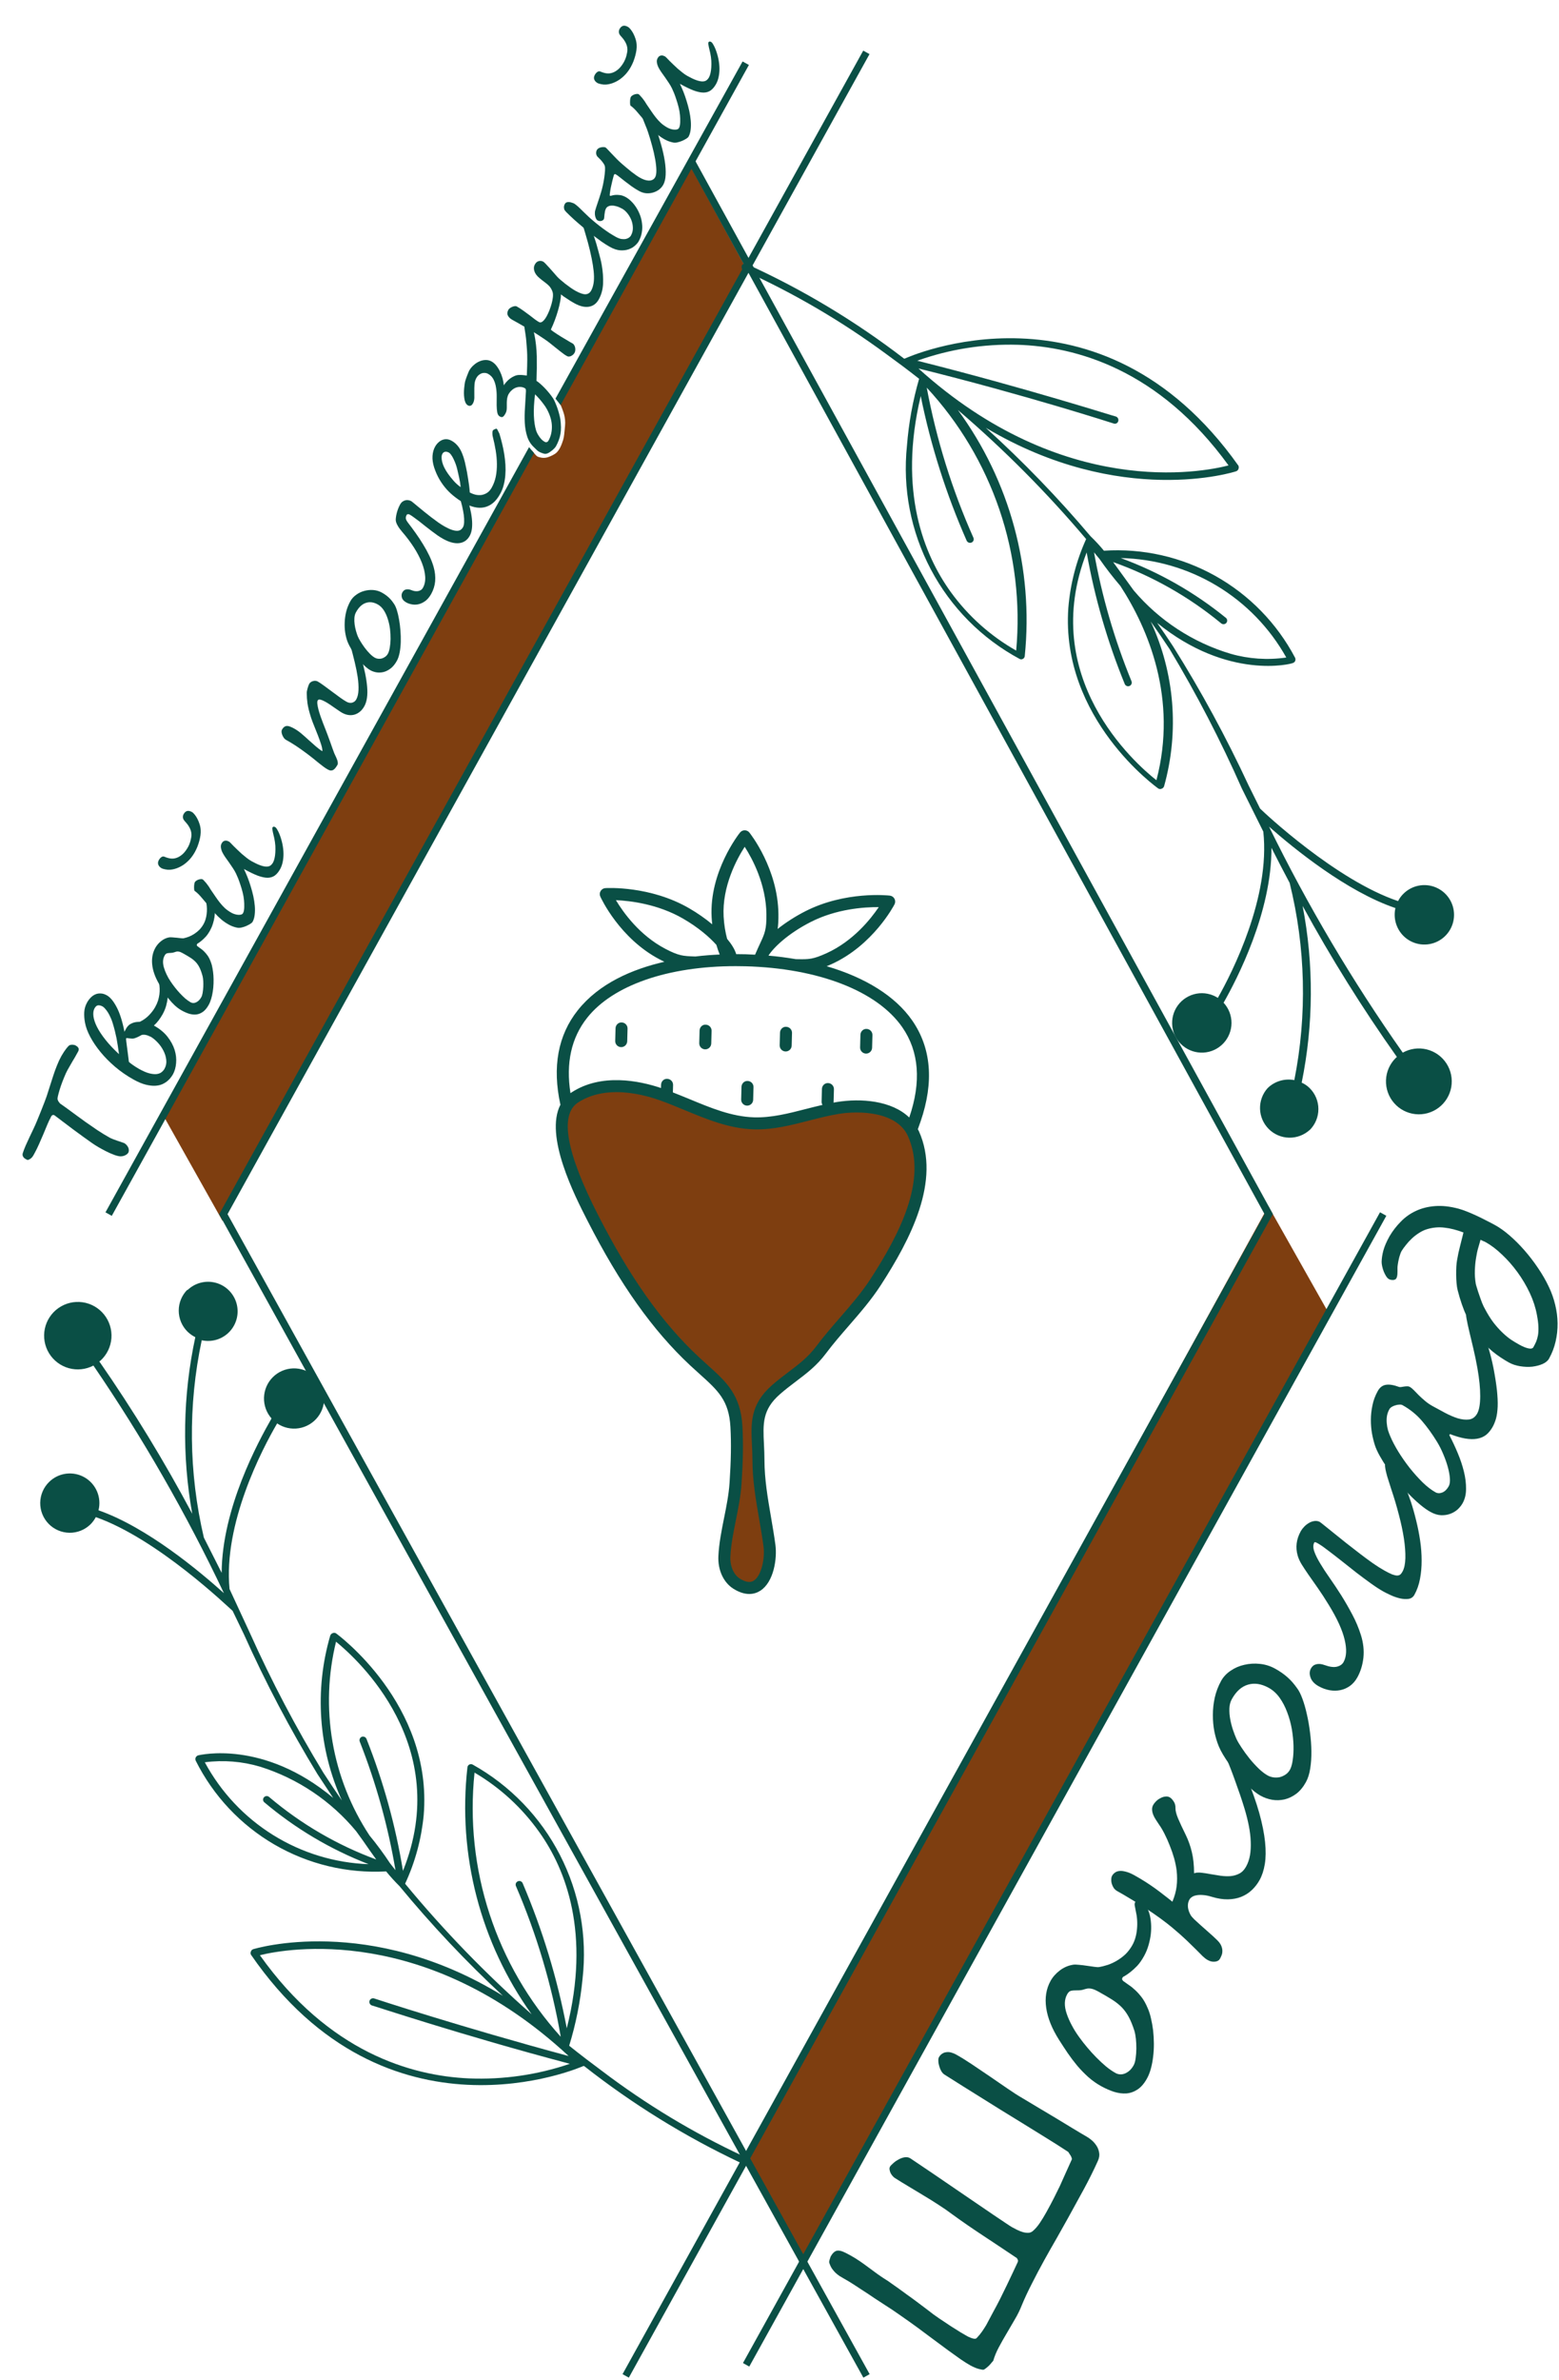<svg width="595" height="908" viewBox="0 0 595 908" fill="none" xmlns="http://www.w3.org/2000/svg">
<path d="M226.396 415.242L219.896 417.742L215.896 422.742L214.896 430.242L215.896 439.742L223.896 459.742L235.396 481.742L252.396 505.242L271.896 524.242L280.896 536.742L281.896 551.742L280.896 569.742L277.396 587.242V597.742L280.896 603.742L287.396 604.742L292.396 601.742L293.896 595.242L292.396 584.242L290.396 571.242L288.896 557.742V544.742L290.396 539.742L292.396 534.742L297.396 530.242L305.396 524.242L311.396 515.742L322.396 505.242L333.896 490.742L340.396 479.742L346.896 464.742L351.396 453.742V442.742V436.242L346.896 428.742L340.396 425.242L330.896 422.742H320.896L311.396 425.242L292.396 428.742H280.896L269.396 425.242L263.396 422.742L252.396 417.742L241.896 415.242H233.896H226.396Z" fill="#7E3E10" stroke="#0A4F45"/>
<path d="M284.412 101.723L84.897 465.742L61.861 424.75L203.044 171.935L204 173.081C204 173.081 204.675 173.874 205 174.081C205.325 174.288 205.812 174.456 206.5 174.581C207.188 174.706 207.812 174.706 208.5 174.581C209.188 174.456 210 174.081 210 174.081C210.014 174.076 211.718 173.403 212.5 172.581C213.525 171.504 213.98 170.474 214.5 169.081C215.212 167.171 215.255 166.581 215.5 164.081L215.51 163.984C215.747 161.565 215.809 160.933 215.5 159.081C215.187 157.204 214 154.581 214 154.581L213.5 153.581L263.572 63.549L284.412 101.723Z" fill="#7E3E10"/>
<path d="M203.815 172.861L42.664 463.848L40.254 462.51L201.922 170.59L203.815 172.861Z" fill="#0A4F45"/>
<path d="M285.823 24.783L213.96 154.543L212 152.081L283.413 23.446L285.823 24.783Z" fill="#0A4F45"/>
<path d="M284.411 823.23L306.897 861.742L507.113 500.979L484.072 460.142L284.411 823.23Z" fill="#7E3E10"/>
<path d="M83.626 463.193L84.035 462.529L329.455 19.314L331.853 20.642L86.841 463.193L331.904 905.743L329.506 907.071L83.626 463.193Z" fill="#0A4F45"/>
<path d="M262.601 62.042L265 60.714L485.822 463.193L485.414 463.857L239.994 907.071L237.595 905.743L482.607 463.193L262.601 62.042Z" fill="#0A4F45"/>
<path d="M529.1 463.822L526.689 462.485L283.555 901.505L285.965 902.842L529.1 463.822Z" fill="#0A4F45"/>
<path d="M499.855 431.115C500.906 430.067 501.74 428.821 502.309 427.449C502.877 426.077 503.17 424.607 503.17 423.121C503.17 421.636 502.877 420.165 502.309 418.794C501.74 417.422 500.906 416.176 499.855 415.127C498.971 414.248 497.933 413.538 496.793 413.033C501.33 390.799 501.452 367.889 497.15 345.609C508.01 365.5 520.024 384.739 533.129 403.226L532.67 403.635C530.411 405.879 529.089 408.898 528.97 412.082C528.851 415.265 529.945 418.374 532.029 420.781C534.114 423.188 537.034 424.713 540.199 425.047C543.364 425.381 546.538 424.499 549.078 422.581C551.619 420.662 553.336 417.849 553.883 414.711C554.43 411.572 553.766 408.344 552.025 405.677C550.284 403.01 547.596 401.105 544.505 400.347C541.414 399.588 538.15 400.033 535.374 401.591C516.115 374.245 499.05 345.414 484.341 315.37C493.833 323.747 513.991 340.143 532.568 346.426C532.142 348.3 532.195 350.25 532.721 352.098C533.247 353.946 534.23 355.632 535.579 356.999C537.16 358.592 539.179 359.679 541.378 360.122C543.578 360.565 545.859 360.345 547.934 359.488C550.008 358.632 551.781 357.179 553.029 355.312C554.277 353.446 554.943 351.251 554.943 349.005C554.943 346.76 554.277 344.565 553.029 342.698C551.781 340.832 550.008 339.379 547.934 338.522C545.859 337.666 543.578 337.446 541.378 337.889C539.179 338.332 537.16 339.419 535.579 341.011C534.766 341.813 534.093 342.745 533.588 343.77C509.909 335.801 482.555 310.109 480.922 308.474L476.533 299.637C468.042 281.36 458.412 263.634 447.699 246.566C445.709 243.501 443.667 240.539 441.626 237.627C468.725 259.642 493.068 253.257 493.374 252.951C493.575 252.9 493.761 252.805 493.92 252.673C494.079 252.54 494.207 252.373 494.293 252.185C494.38 251.992 494.425 251.783 494.425 251.572C494.425 251.36 494.38 251.151 494.293 250.959C487.373 237.819 476.798 226.967 463.847 219.715C450.896 212.463 436.123 209.122 421.315 210.095C419.725 208.156 418.021 206.314 416.211 204.579C403.823 189.916 390.474 176.094 376.252 163.205C427.745 193.852 471.225 180.01 471.736 179.805C471.945 179.741 472.137 179.629 472.296 179.478C472.455 179.328 472.578 179.143 472.654 178.937C472.74 178.735 472.784 178.518 472.784 178.299C472.784 178.079 472.74 177.862 472.654 177.66C419.732 103.033 346.04 136.439 345.326 136.797C345.225 136.776 345.121 136.776 345.02 136.797C326.41 122.495 306.221 110.378 284.851 100.684C284.684 100.61 284.504 100.571 284.322 100.57C284.139 100.569 283.959 100.605 283.791 100.677C283.624 100.749 283.473 100.855 283.348 100.988C283.223 101.121 283.126 101.278 283.065 101.45L283.065 101.858C283.036 102.152 283.105 102.447 283.262 102.697C283.42 102.947 283.655 103.137 283.932 103.238C303.094 111.915 321.294 122.581 338.232 135.06C342.162 137.92 346.397 141.036 350.786 144.51C348.372 152.842 346.816 161.4 346.142 170.049C344.441 186.341 347.618 202.77 355.27 217.25C362.921 231.73 374.701 243.605 389.112 251.367C389.306 251.479 389.526 251.538 389.75 251.538C389.974 251.538 390.194 251.479 390.388 251.367C390.589 251.264 390.759 251.111 390.884 250.924C391.009 250.736 391.085 250.52 391.103 250.295C394.507 216.917 385.414 183.463 365.586 156.411C383.191 171.486 399.557 187.953 414.527 205.652C410.781 213.932 408.485 222.796 407.74 231.855C404.729 274.251 441.677 300.557 442.136 300.863C442.333 300.966 442.552 301.02 442.774 301.02C442.996 301.02 443.215 300.966 443.412 300.863C443.617 300.787 443.802 300.664 443.953 300.505C444.103 300.345 444.215 300.153 444.28 299.944C450.114 279.062 448.304 256.781 439.176 237.116C441.626 240.539 444.024 244.063 446.423 247.69C456.708 264.822 465.912 282.581 473.981 300.863L482.147 317.26C484.851 342.186 470.46 370.688 464.795 380.7C462.371 379.143 459.444 378.569 456.612 379.095C453.78 379.621 451.254 381.207 449.548 383.53C447.842 385.853 447.085 388.74 447.43 391.602C447.775 394.465 449.196 397.088 451.405 398.939C453.614 400.79 456.444 401.729 459.32 401.566C462.196 401.402 464.902 400.149 466.887 398.059C468.872 395.97 469.988 393.203 470.007 390.319C470.026 387.436 468.947 384.654 466.99 382.539C472.093 373.549 485.362 348.06 485.259 323.44C487.454 327.833 489.802 332.277 492.2 336.823C498.31 361.467 498.919 387.156 493.986 412.063C492.164 411.71 490.284 411.804 488.506 412.338C486.729 412.872 485.107 413.829 483.78 415.127C481.846 417.29 480.815 420.112 480.897 423.012C480.98 425.913 482.171 428.672 484.224 430.72C486.277 432.769 489.037 433.952 491.935 434.025C494.834 434.099 497.65 433.057 499.804 431.115L499.855 431.115ZM468.878 177.558C458.671 180.214 405.698 190.43 350.531 140.577C391.817 150.792 424.683 161.468 425.04 161.57C425.211 161.634 425.392 161.661 425.574 161.652C425.756 161.642 425.933 161.595 426.096 161.513C426.259 161.432 426.403 161.318 426.52 161.178C426.637 161.039 426.724 160.876 426.775 160.702C426.89 160.349 426.864 159.966 426.702 159.632C426.54 159.299 426.255 159.041 425.908 158.914C425.55 158.914 391.97 148.136 350.072 137.614C362.392 133.214 375.424 131.152 388.5 131.536C410.598 132.251 442.238 140.832 468.878 177.558ZM387.837 248.201C378.019 242.632 369.509 235.02 362.881 225.879C352.675 211.73 342.723 187.467 351.399 151.099C355.247 170.083 361.133 188.596 368.954 206.316C369.119 206.639 369.401 206.887 369.742 207.011C370.083 207.134 370.458 207.123 370.791 206.98C370.96 206.907 371.113 206.802 371.241 206.67C371.369 206.538 371.469 206.382 371.535 206.211C371.602 206.039 371.634 205.856 371.629 205.673C371.624 205.489 371.582 205.308 371.506 205.141C363.347 186.819 357.369 167.6 353.695 147.881C366.092 161.264 375.537 177.107 381.419 194.381C387.301 211.655 389.487 229.975 387.837 248.149L387.837 248.201ZM490.822 250.857C483.757 251.876 476.557 251.389 469.694 249.426C455.282 245.132 442.428 236.739 432.695 225.266L427.439 218.013L424.836 214.437C439.792 219.756 453.71 227.638 465.969 237.729C466.235 237.988 466.592 238.133 466.964 238.133C467.336 238.133 467.693 237.988 467.959 237.729C468.215 237.471 468.358 237.122 468.358 236.759C468.358 236.395 468.215 236.047 467.959 235.788C455.919 225.975 442.328 218.241 427.745 212.905C440.668 213.166 453.299 216.806 464.382 223.463C475.465 230.121 484.615 239.565 490.924 250.857L490.822 250.857ZM441.269 297.594C433.001 291.056 396.155 258.416 414.731 210.759C417.778 227.967 422.654 244.8 429.276 260.97C429.425 261.309 429.702 261.575 430.046 261.709C430.391 261.843 430.775 261.834 431.113 261.685C431.451 261.536 431.717 261.259 431.851 260.914C431.985 260.569 431.976 260.185 431.827 259.847C425.342 244.019 420.552 227.547 417.538 210.708L419.681 213.313C422.147 216.848 424.788 220.257 427.592 223.529C438.258 239.926 449.485 266.538 441.371 297.594L441.269 297.594Z" fill="#0A4F45"/>
<path d="M71.53 492.002C70.48 493.05 69.646 494.296 69.077 495.668C68.508 497.04 68.215 498.51 68.215 499.995C68.215 501.481 68.508 502.951 69.077 504.323C69.646 505.695 70.48 506.941 71.53 507.989C72.418 508.855 73.433 509.579 74.541 510.135C69.774 532.302 69.375 555.188 73.368 577.508C62.694 557.453 50.851 538.043 37.899 519.38C38.057 519.244 38.228 519.124 38.41 519.022C40.81 516.808 42.28 513.763 42.52 510.504C42.76 507.245 41.753 504.017 39.703 501.474C37.653 498.931 34.714 497.264 31.481 496.81C28.248 496.356 24.963 497.15 22.293 499.03C19.623 500.911 17.768 503.737 17.103 506.936C16.439 510.135 17.014 513.468 18.714 516.258C20.413 519.048 23.109 521.086 26.255 521.96C29.401 522.834 32.761 522.478 35.654 520.963C54.495 548.563 71.148 577.597 85.462 607.798C76.021 599.319 56.118 582.667 37.593 576.18C38.197 573.793 38.004 571.274 37.044 569.007C36.085 566.74 34.411 564.849 32.278 563.622C30.145 562.395 27.67 561.9 25.229 562.213C22.789 562.525 20.518 563.627 18.762 565.351C16.616 567.444 15.39 570.305 15.351 573.303C15.313 576.301 16.466 579.192 18.558 581.339C20.649 583.486 23.506 584.714 26.502 584.752C29.498 584.791 32.386 583.636 34.531 581.543C35.343 580.729 36.031 579.8 36.572 578.785C60.15 587.06 87.096 613.11 88.78 614.541L93.066 623.428C101.302 641.815 110.694 659.66 121.186 676.857L127.157 685.898C100.364 663.526 76.123 669.604 75.664 669.655C75.455 669.717 75.261 669.822 75.094 669.962C74.927 670.103 74.791 670.277 74.694 670.472C74.607 670.665 74.562 670.874 74.562 671.085C74.562 671.297 74.607 671.506 74.694 671.698C81.371 685.066 91.808 696.188 104.721 703.693C117.633 711.199 132.457 714.761 147.366 713.941C148.968 715.902 150.671 717.777 152.469 719.56C164.678 734.364 177.856 748.34 191.918 761.393C140.885 730.031 97.149 743.465 96.639 743.618C96.435 743.682 96.25 743.794 96.099 743.946C95.948 744.097 95.835 744.282 95.771 744.486C95.673 744.676 95.621 744.886 95.621 745.099C95.621 745.313 95.673 745.523 95.771 745.712C147.723 821.054 221.824 788.568 222.589 788.21C222.707 788.233 222.829 788.233 222.947 788.21C241.387 802.704 261.399 815.075 282.605 825.089C282.772 825.165 282.953 825.207 283.136 825.212C283.32 825.217 283.503 825.185 283.674 825.119C283.845 825.052 284.001 824.952 284.133 824.824C284.265 824.696 284.37 824.543 284.442 824.374L284.442 823.914C284.462 823.622 284.39 823.331 284.234 823.083C284.078 822.835 283.847 822.643 283.574 822.535C264.527 813.648 246.479 802.758 229.734 790.049C225.805 787.137 221.62 783.97 217.231 780.446C219.788 772.127 221.498 763.57 222.334 754.906C224.179 738.661 221.18 722.232 213.715 707.689C206.251 693.146 194.654 681.139 180.385 673.18C180.188 673.077 179.969 673.023 179.747 673.023C179.525 673.023 179.306 673.077 179.109 673.18C178.909 673.283 178.738 673.436 178.613 673.623C178.488 673.811 178.413 674.027 178.394 674.252C174.62 707.602 183.349 741.167 202.891 768.442C185.503 753.15 169.359 736.497 154.613 718.64C158.445 710.389 160.844 701.545 161.706 692.488C165.228 650.143 128.637 623.377 128.177 623.071C127.979 622.972 127.761 622.92 127.54 622.92C127.318 622.92 127.1 622.972 126.902 623.071C126.7 623.154 126.518 623.278 126.369 623.437C126.219 623.595 126.105 623.784 126.034 623.99C119.971 644.809 121.546 667.111 130.474 686.869C128.075 683.395 125.728 679.871 123.38 676.244C112.959 659.121 103.619 641.362 95.414 623.071L87.606 606.215C85.207 581.288 99.956 552.99 105.774 543.03C108.189 544.675 111.14 545.336 114.026 544.88C116.911 544.423 119.515 542.883 121.306 540.573C123.096 538.263 123.94 535.356 123.665 532.445C123.389 529.534 122.016 526.837 119.824 524.904C117.632 522.971 114.786 521.947 111.866 522.041C108.946 522.135 106.171 523.339 104.107 525.408C102.043 527.478 100.845 530.257 100.756 533.18C100.668 536.102 101.695 538.949 103.63 541.14C98.527 550.079 84.748 575.363 84.595 600.034L77.807 586.6C71.999 561.87 71.72 536.16 76.991 511.31C78.898 511.728 80.88 511.645 82.745 511.067C84.61 510.489 86.293 509.436 87.63 508.012C88.966 506.588 89.91 504.841 90.37 502.942C90.83 501.043 90.789 499.057 90.252 497.178C89.715 495.3 88.7 493.593 87.307 492.225C85.913 490.857 84.189 489.874 82.302 489.373C80.415 488.871 78.43 488.869 76.542 489.366C74.654 489.862 72.927 490.841 71.53 492.206L71.53 492.002ZM99.19 745.916C109.397 743.362 162.523 733.811 217.027 784.379C176.2 773.397 143.13 762.517 142.824 762.415C142.472 762.3 142.089 762.326 141.756 762.488C141.422 762.65 141.165 762.935 141.038 763.283C140.923 763.636 140.949 764.019 141.111 764.353C141.273 764.686 141.557 764.944 141.905 765.071C142.263 765.071 175.741 776.309 217.486 787.342C205.095 791.559 192.032 793.447 178.956 792.909C157.011 791.939 125.473 782.949 99.19 745.916ZM181.099 676.244C190.845 681.967 199.265 689.697 205.799 698.923C216.006 713.226 225.447 737.59 216.312 773.806C212.708 754.796 207.062 736.231 199.471 718.436C199.399 718.267 199.294 718.114 199.162 717.986C199.03 717.858 198.874 717.758 198.703 717.691C198.532 717.624 198.349 717.593 198.166 717.598C197.982 717.603 197.801 717.645 197.634 717.721C197.465 717.793 197.312 717.898 197.184 718.03C197.057 718.162 196.957 718.318 196.89 718.49C196.824 718.661 196.792 718.844 196.797 719.028C196.802 719.211 196.844 719.392 196.92 719.56C204.84 737.981 210.578 757.267 214.016 777.024C201.773 763.497 192.514 747.541 186.843 730.195C181.171 712.848 179.214 694.5 181.099 676.346L181.099 676.244ZM78.165 672.311C85.248 671.387 92.445 671.961 99.292 673.997C113.623 678.496 126.348 687.046 135.935 698.617C137.721 701.069 139.456 703.47 141.038 705.819L143.59 709.395C128.696 703.908 114.878 695.852 102.763 685.592C102.505 685.336 102.156 685.193 101.793 685.193C101.43 685.193 101.082 685.336 100.824 685.592C100.691 685.716 100.585 685.866 100.512 686.033C100.44 686.2 100.402 686.38 100.402 686.562C100.402 686.744 100.44 686.924 100.512 687.091C100.585 687.258 100.691 687.409 100.824 687.533C112.702 697.581 126.173 705.574 140.681 711.183C127.778 710.725 115.219 706.897 104.252 700.077C93.285 693.258 84.291 683.686 78.165 672.311ZM128.28 626.34C136.496 633.031 172.934 666.131 153.796 713.737C150.977 696.495 146.306 679.609 139.864 663.372C139.718 663.031 139.444 662.76 139.101 662.617C138.758 662.473 138.373 662.47 138.027 662.606C137.695 662.762 137.435 663.04 137.302 663.383C137.169 663.725 137.173 664.105 137.312 664.445C143.546 680.272 148.112 696.706 150.938 713.481L148.846 710.825C146.433 707.164 143.826 703.635 141.038 700.252C133.915 689.458 129.104 677.304 126.908 664.557C124.712 651.809 125.179 638.745 128.28 626.187L128.28 626.34Z" fill="#0A4F45"/>
<path d="M269.35 390.915C268.072 390.803 267.032 391.879 266.997 393.145L266.87 397.973C266.837 399.239 267.835 400.293 269.101 400.326C269.121 400.327 269.142 400.327 269.163 400.327C270.401 400.327 271.42 399.34 271.453 398.096L271.581 393.267C271.614 392.001 270.615 390.948 269.35 390.915Z" fill="#0A4F45"/>
<path d="M300.045 391.725C298.776 391.626 297.727 392.689 297.693 393.955L297.565 398.783C297.532 400.049 298.53 401.103 299.796 401.135C299.816 401.137 299.838 401.137 299.858 401.137C301.096 401.137 302.115 400.15 302.148 398.906L302.276 394.077C302.31 392.811 301.311 391.758 300.045 391.725Z" fill="#0A4F45"/>
<path d="M330.74 392.535C329.479 392.449 328.422 393.499 328.388 394.766L328.261 399.594C328.228 400.86 329.226 401.911 330.492 401.944C330.512 401.945 330.533 401.945 330.553 401.945C331.791 401.945 332.811 400.959 332.844 399.713L332.971 394.885C333.004 393.62 332.005 392.567 330.74 392.535Z" fill="#0A4F45"/>
<path d="M285.35 412.389C284.088 412.308 283.031 413.353 282.997 414.619L282.87 419.448C282.837 420.714 283.835 421.767 285.101 421.8C285.121 421.801 285.142 421.801 285.163 421.801C286.401 421.801 287.42 420.815 287.453 419.57L287.581 414.741C287.614 413.475 286.614 412.422 285.35 412.389Z" fill="#0A4F45"/>
<path d="M237.275 390.066C236.019 389.978 234.957 391.03 234.923 392.296L234.796 397.125C234.763 398.391 235.761 399.444 237.027 399.477C237.047 399.478 237.068 399.478 237.088 399.478C238.327 399.478 239.346 398.492 239.379 397.247L239.506 392.418C239.539 391.152 238.54 390.099 237.275 390.066Z" fill="#0A4F45"/>
<path d="M350.301 430.793C350.653 429.797 351.011 428.821 351.358 427.809C356.513 412.747 355.423 399.779 348.117 389.265C341.696 380.026 330.219 372.913 315.512 368.62C316.12 368.37 316.762 368.092 317.46 367.773C333.183 360.582 341.068 345.645 341.395 345.011C341.743 344.342 341.739 343.545 341.384 342.879C341.029 342.214 340.37 341.764 339.62 341.679C338.935 341.602 322.623 339.851 307.311 347.667C303.57 349.575 299.91 351.92 296.791 354.395C297.011 352.882 297.113 351.092 297.088 348.735C296.902 331.448 286.452 318.177 286.007 317.62C285.572 317.075 284.913 316.759 284.216 316.759H284.215C283.518 316.759 282.859 317.076 282.424 317.621C281.944 318.223 270.664 332.579 271.596 349.924C271.645 350.832 271.728 351.733 271.83 352.629C269.15 350.408 266.115 348.294 263.008 346.496C248.128 337.885 231.75 338.775 231.059 338.813C230.306 338.857 229.624 339.271 229.235 339.917C228.846 340.563 228.799 341.36 229.11 342.046C229.405 342.695 236.49 358.03 251.812 366.039C252.437 366.365 253.013 366.652 253.564 366.917C241.255 369.748 228.634 375.185 220.509 385.42C212.944 394.954 210.723 407.066 213.887 421.455C207.712 433.405 219.359 456.199 224.149 465.566L224.267 465.795C236.639 489.994 249.068 507.498 263.382 520.881C264.65 522.067 265.869 523.163 267.031 524.204C274.01 530.472 278.221 534.253 278.774 544.422C279.111 550.616 279.006 557.189 278.435 565.739C278.139 570.162 277.229 574.706 276.347 579.1C275.393 583.858 274.406 588.778 274.174 593.64C273.921 598.954 276.123 603.733 279.922 606.115C282.257 607.578 284.272 608.102 285.961 608.102C287.729 608.102 289.138 607.529 290.183 606.857C295.316 603.556 296.639 594.644 295.94 589.37C295.467 585.806 294.85 582.227 294.254 578.765C293.032 571.669 291.767 564.332 291.759 557.055C291.757 554.935 291.662 552.968 291.569 551.067C291.181 543.092 290.926 537.823 297.623 531.932C299.676 530.128 301.747 528.558 303.751 527.041C307.856 523.933 311.734 520.997 315.196 516.369C317.949 512.69 321.026 509.146 324.001 505.72C328.213 500.869 332.569 495.852 336.165 490.289C347.423 472.872 359.246 450.451 350.68 431.504C350.568 431.254 350.425 431.033 350.301 430.793ZM309.395 351.75C319.291 346.701 329.904 346.028 335.379 346.065C332.307 350.623 325.632 358.997 315.554 363.605C310.258 366.027 308.65 366.002 304.347 365.927C304.137 365.923 303.91 365.92 303.684 365.916C300.332 365.337 296.863 364.887 293.289 364.571C295.076 361.696 300.468 356.305 309.395 351.75ZM284.218 323.052C287.082 327.499 292.38 337.264 292.504 348.785C292.567 354.609 291.889 356.069 290.076 359.973C289.547 361.109 288.909 362.489 288.178 364.214C286.986 364.152 285.8 364.084 284.588 364.051C283.505 364.022 282.286 364.005 280.974 364.005C280.448 362.205 279.219 360.211 277.505 358.168C276.83 355.633 276.342 352.783 276.175 349.68C275.554 338.123 281.215 327.708 284.218 323.052ZM235.062 343.411C240.513 343.648 251.067 344.881 260.712 350.463C266.555 353.844 270.771 357.518 273.405 360.466C273.779 361.748 274.201 362.977 274.666 364.149C271.795 364.281 268.663 364.517 265.38 364.901C265.256 364.897 265.123 364.892 265.003 364.887C260.704 364.733 259.096 364.676 253.935 361.977C244.114 356.842 237.888 348.125 235.062 343.411ZM332.315 487.799C328.895 493.09 324.647 497.983 320.54 502.715C317.511 506.203 314.379 509.811 311.526 513.623C308.451 517.733 304.823 520.479 300.984 523.387C298.915 524.954 296.775 526.575 294.596 528.491C286.241 535.841 286.588 543.001 286.991 551.29C287.082 553.139 287.174 555.049 287.176 557.063C287.184 564.727 288.481 572.26 289.738 579.545C290.327 582.963 290.936 586.498 291.397 589.974C292.011 594.607 290.564 601.163 287.705 603.002C287.204 603.326 285.674 604.307 282.358 602.23C279.997 600.752 278.583 597.465 278.754 593.859C278.97 589.344 279.879 584.805 280.843 580.002C281.753 575.464 282.695 570.771 283.011 566.045C283.594 557.306 283.7 550.561 283.354 544.176C282.698 532.112 277.137 527.12 270.097 520.797C268.957 519.773 267.76 518.699 266.516 517.535C252.6 504.525 240.474 487.422 228.35 463.712L228.232 463.48C216.061 439.68 213.498 425.258 220.614 420.612C225.125 417.668 230.285 416.648 235.267 416.648C241.635 416.648 247.713 418.314 251.766 419.749C254.949 420.875 258.182 422.216 261.306 423.51C269.649 426.969 278.275 430.544 287.598 430.844L287.722 430.847C287.739 430.848 287.756 430.848 287.774 430.848C294.994 431.05 301.977 429.25 308.735 427.516C312.457 426.561 316.306 425.573 320.086 424.956C327.904 423.675 342.268 424.017 346.505 433.393C354.156 450.322 342.942 471.361 332.315 487.799ZM347.021 426.326C347.021 426.327 347.02 426.329 347.02 426.33C340.308 419.853 328.599 418.922 319.347 420.431C318.934 420.498 318.525 420.584 318.114 420.658C318.128 420.566 318.147 420.476 318.149 420.38L318.276 415.551C318.309 414.285 317.311 413.232 316.045 413.199C314.769 413.132 313.727 414.163 313.693 415.429L313.566 420.258C313.554 420.721 313.683 421.154 313.909 421.52C311.777 422.008 309.666 422.545 307.594 423.077C300.846 424.808 294.463 426.437 287.898 426.267L287.728 426.261C279.258 425.989 271.391 422.727 263.062 419.275C261.016 418.427 258.919 417.579 256.81 416.758L256.885 413.93C256.918 412.664 255.92 411.611 254.654 411.578C253.384 411.485 252.336 412.542 252.302 413.808L252.268 415.077C244.027 412.313 229.554 409.3 218.107 416.773C217.972 416.861 217.856 416.963 217.727 417.055C215.907 405.583 218.033 395.918 224.102 388.272C233.97 375.838 254.988 368.584 280.77 368.584C281.991 368.584 283.225 368.599 284.467 368.632C312.361 369.37 334.748 378.06 344.353 391.882C350.781 401.132 351.678 412.719 347.021 426.326Z" fill="#0A4F45"/>
<path d="M358.347 784.84C358.676 784.245 359.094 783.792 359.6 783.479C360.078 783.152 360.607 782.964 361.189 782.916C361.758 782.824 362.365 782.864 363.01 783.036C363.655 783.208 364.289 783.467 364.913 783.812C366.697 784.801 368.71 786.046 370.951 787.547C373.164 789.032 375.44 790.571 377.779 792.163C380.09 793.739 382.33 795.276 384.498 796.774C386.667 798.272 388.594 799.506 390.278 800.476C392.229 801.631 394.3 802.871 396.491 804.196C398.697 805.492 400.882 806.795 403.044 808.104C405.207 809.413 407.298 810.683 409.319 811.913C411.34 813.144 413.164 814.229 414.791 815.167C415.301 815.45 415.899 815.874 416.586 816.439C417.272 817.005 417.888 817.697 418.433 818.518C418.965 819.294 419.319 820.194 419.493 821.216C419.683 822.21 419.515 823.283 418.988 824.435C417.373 828.02 415.567 831.649 413.572 835.32C411.576 838.991 409.63 842.54 407.731 845.969C406.429 848.321 404.979 850.906 403.382 853.724C401.772 856.497 400.152 859.358 398.52 862.305C396.904 865.223 395.353 868.159 393.866 871.112C392.351 874.049 391.052 876.829 389.971 879.451C389.256 881.277 388.368 883.081 387.307 884.863C386.275 886.661 385.228 888.451 384.168 890.233C383.107 892.015 382.112 893.778 381.184 895.522C380.271 897.238 379.568 898.941 379.077 900.631C378.954 900.785 378.749 901.023 378.46 901.344C378.199 901.681 377.894 902.031 377.546 902.393C377.213 902.727 376.852 903.045 376.462 903.348C376.116 903.638 375.788 903.863 375.477 904.024C375.241 904.116 374.621 904.031 373.618 903.772C372.614 903.512 371.489 903.037 370.243 902.346C369.28 901.813 368.073 901.051 366.621 900.062C365.186 899.045 363.596 897.905 361.852 896.642C360.095 895.336 358.205 893.937 356.181 892.445C354.172 890.925 352.127 889.403 350.046 887.88C347.937 886.341 345.812 884.831 343.672 883.348C341.547 881.838 339.482 880.453 337.477 879.194C336.164 878.356 334.845 877.496 333.52 876.613C332.182 875.687 330.843 874.797 329.502 873.943C328.176 873.06 326.886 872.216 325.63 871.409C324.374 870.602 323.179 869.885 322.046 869.257C321.508 868.959 320.964 868.639 320.413 868.296C319.849 867.91 319.323 867.489 318.835 867.034C318.335 866.534 317.879 865.986 317.47 865.389C317.076 864.763 316.751 864.046 316.495 863.238C316.419 862.974 316.457 862.606 316.607 862.133C316.757 861.661 316.89 861.254 317.006 860.911C317.477 860.061 317.959 859.457 318.452 859.101C318.917 858.729 319.453 858.564 320.06 858.604C320.639 858.628 321.298 858.808 322.038 859.144C322.777 859.479 323.643 859.922 324.634 860.471C325.824 861.13 326.996 861.854 328.152 862.642C329.279 863.415 330.404 864.223 331.528 865.068C332.639 865.869 333.757 866.692 334.881 867.537C335.992 868.337 337.113 869.088 338.243 869.788C338.583 869.976 339.174 870.378 340.018 870.994C340.849 871.565 341.82 872.251 342.932 873.052C344.043 873.853 345.217 874.707 346.454 875.615C347.679 876.478 348.839 877.325 349.935 878.154C351.018 878.939 351.959 879.646 352.759 880.274C353.574 880.874 354.122 881.288 354.402 881.518C355.551 882.45 356.894 883.435 358.43 884.471C359.966 885.507 361.454 886.498 362.892 887.443C364.318 888.344 365.568 889.129 366.641 889.798C367.73 890.438 368.402 890.829 368.657 890.97C368.884 891.096 369.195 891.268 369.592 891.488C369.976 891.664 370.367 891.825 370.767 891.973C371.167 892.12 371.562 892.209 371.952 892.24C372.313 892.255 372.593 892.151 372.791 891.928C373.595 891.077 374.275 890.25 374.83 889.447C375.402 888.616 375.929 887.797 376.412 886.991C376.867 886.17 377.316 885.326 377.758 884.46C378.201 883.594 378.689 882.68 379.222 881.716C379.975 880.356 380.794 878.81 381.678 877.079C382.535 875.332 383.383 873.599 384.224 871.88C385.052 870.117 385.839 868.461 386.586 866.912C387.304 865.348 387.909 864.054 388.402 863.031C388.515 862.76 388.554 862.522 388.519 862.318C388.456 862.098 388.315 861.816 388.098 861.474C383.728 858.535 379.414 855.663 375.155 852.859C370.896 850.055 366.974 847.345 363.388 844.729C361.717 843.47 359.963 842.258 358.128 841.093C356.28 839.884 354.409 838.718 352.514 837.594C350.607 836.426 348.72 835.288 346.853 834.18C344.958 833.056 343.136 831.935 341.386 830.818C341.175 830.664 340.931 830.436 340.654 830.134C340.364 829.789 340.118 829.43 339.916 829.059C339.73 828.66 339.602 828.256 339.532 827.847C339.434 827.422 339.465 827.032 339.625 826.677L339.672 826.592C339.845 826.28 340.217 825.875 340.789 825.377C341.348 824.835 341.998 824.363 342.74 823.959C343.469 823.511 344.25 823.203 345.084 823.036C345.917 822.868 346.673 822.972 347.353 823.349C350.271 825.299 353.21 827.279 356.169 829.288C359.128 831.298 361.988 833.253 364.749 835.152C367.525 837.024 370.131 838.801 372.568 840.484C375.02 842.139 377.197 843.623 379.098 844.935C381.015 846.22 382.594 847.279 383.834 848.115C385.075 848.95 385.865 849.462 386.205 849.65C386.743 849.948 387.374 850.279 388.098 850.643C388.822 851.007 389.548 851.299 390.278 851.518C391.008 851.737 391.729 851.84 392.44 851.827C393.122 851.797 393.719 851.554 394.231 851.098C395.149 850.31 396.033 849.282 396.883 848.013C397.75 846.715 398.559 845.386 399.312 844.026C400.458 841.958 401.433 840.129 402.24 838.539C403.062 836.921 403.83 835.366 404.545 833.873C405.248 832.337 405.944 830.779 406.634 829.199C407.339 827.59 408.155 825.783 409.08 823.778C409.114 823.649 409.086 823.466 408.994 823.23C408.918 822.966 408.806 822.701 408.658 822.433C408.482 822.15 408.312 821.89 408.148 821.651C407.971 821.368 407.821 821.137 407.699 820.958C404.85 819.083 401.864 817.188 398.742 815.273C395.619 813.358 392.462 811.405 389.27 809.415C386.755 807.873 384.297 806.363 381.895 804.885C379.51 803.378 377.144 801.901 374.799 800.453C372.441 798.962 370.076 797.485 367.703 796.022C365.345 794.531 362.931 793.008 360.46 791.454C360.022 791.174 359.627 790.752 359.274 790.186C358.937 789.592 358.673 788.964 358.484 788.304C358.266 787.628 358.148 786.97 358.132 786.332C358.087 785.677 358.159 785.18 358.347 784.84Z" fill="#0A4F45"/>
<path d="M435.389 725.217C436.21 725.672 436.898 726.368 437.453 727.304C438.024 728.213 438.459 729.232 438.759 730.361C439.034 731.402 439.217 732.577 439.306 733.885C439.396 735.194 439.36 736.563 439.199 737.991C439.024 739.376 438.726 740.784 438.303 742.216C437.896 743.62 437.332 744.973 436.61 746.277C435.778 747.778 434.907 749.018 433.997 749.994C433.057 750.955 432.198 751.738 431.419 752.343C430.64 752.948 429.975 753.413 429.425 753.738C428.863 754.018 428.534 754.244 428.44 754.414C428.236 754.782 428.202 755.078 428.338 755.301C428.473 755.524 428.604 755.689 428.73 755.796C429.363 756.258 430.08 756.766 430.883 757.322C431.673 757.834 432.479 758.484 433.301 759.273C434.11 760.017 434.934 760.937 435.772 762.03C436.582 763.108 437.322 764.444 437.994 766.039C438.512 767.177 438.935 768.485 439.264 769.963C439.609 771.413 439.884 772.955 440.091 774.587C440.269 776.204 440.366 777.868 440.38 779.58C440.395 781.291 440.303 782.962 440.104 784.592C439.92 786.193 439.632 787.718 439.237 789.166C438.858 790.585 438.363 791.847 437.751 792.952C436.7 794.851 435.504 796.243 434.162 797.129C432.82 798.015 431.393 798.52 429.88 798.645C428.383 798.741 426.812 798.537 425.166 798.033C423.537 797.5 421.886 796.771 420.215 795.845C418.515 794.903 416.918 793.777 415.422 792.467C413.914 791.113 412.496 789.662 411.17 788.112C409.86 786.535 408.631 784.91 407.484 783.237C406.325 781.521 405.222 779.836 404.175 778.183C401.471 773.908 399.845 769.859 399.295 766.037C398.734 762.172 399.284 758.737 400.947 755.733C401.794 754.203 402.982 752.861 404.509 751.708C406.036 750.554 407.711 749.835 409.535 749.549C410.032 749.454 410.785 749.464 411.795 749.579C412.82 749.666 413.844 749.789 414.866 749.948C415.904 750.079 416.848 750.213 417.697 750.35C418.562 750.459 419.097 750.496 419.302 750.462C420.44 750.278 421.619 749.987 422.839 749.589C424.03 749.175 425.206 748.623 426.365 747.932C427.525 747.242 428.611 746.418 429.622 745.46C430.621 744.458 431.481 743.306 432.203 742.002C433.144 740.302 433.722 738.289 433.936 735.964C434.165 733.61 434.003 731.262 433.45 728.919C433.292 728.202 433.173 727.581 433.094 727.055C432.986 726.514 433.034 726.06 433.238 725.691C433.317 725.55 433.452 725.439 433.644 725.36C433.835 725.282 434.047 725.232 434.28 725.213C434.5 725.15 434.719 725.123 434.936 725.132C435.153 725.141 435.304 725.169 435.389 725.217ZM419.319 759.857C418.186 759.23 417.303 758.852 416.67 758.724C416.01 758.58 415.431 758.555 414.934 758.65C414.437 758.745 413.917 758.883 413.373 759.063C412.829 759.243 412.079 759.327 411.123 759.316C410.095 759.302 409.302 759.362 408.746 759.498C408.205 759.606 407.715 760.057 407.276 760.85C406.177 762.834 406.118 765.281 407.097 768.193C407.586 769.649 408.24 771.141 409.06 772.669C409.852 774.181 410.816 775.715 411.953 777.271C412.829 778.497 413.826 779.772 414.945 781.095C416.035 782.402 417.184 783.668 418.394 784.894C419.603 786.119 420.837 787.266 422.097 788.334C423.344 789.358 424.576 790.207 425.794 790.882C426.304 791.165 426.862 791.326 427.469 791.366C428.076 791.406 428.69 791.302 429.309 791.052C429.928 790.803 430.524 790.429 431.095 789.931C431.683 789.405 432.212 788.717 432.683 787.867C433.028 787.244 433.275 786.362 433.425 785.223C433.59 784.056 433.678 782.827 433.689 781.537C433.7 780.247 433.643 779.013 433.519 777.833C433.382 776.609 433.206 775.623 432.991 774.875C432.3 772.714 431.571 770.922 430.805 769.498C430.038 768.074 429.148 766.84 428.134 765.797C427.092 764.738 425.872 763.766 424.474 762.88C423.048 761.979 421.33 760.972 419.319 759.857Z" fill="#0A4F45"/>
<path d="M470.163 667.224C470.417 667.366 470.742 667.749 471.136 668.375C471.546 668.972 471.992 669.737 472.474 670.671C472.956 671.605 473.463 672.663 473.993 673.845C474.522 675.027 475.057 676.268 475.597 677.566C477.767 682.805 479.439 687.508 480.611 691.675C481.755 695.826 482.491 699.511 482.819 702.729C483.147 705.947 483.116 708.744 482.726 711.12C482.336 713.496 481.671 715.534 480.729 717.234C479.929 718.679 478.948 719.95 477.786 721.046C476.624 722.142 475.275 723.006 473.741 723.637C472.223 724.24 470.528 724.56 468.657 724.597C466.786 724.634 464.741 724.316 462.523 723.643C461.192 723.239 460.042 723.009 459.073 722.953C458.076 722.882 457.241 722.92 456.568 723.065C455.867 723.195 455.3 723.418 454.866 723.733C454.448 724.02 454.137 724.347 453.933 724.716C453.478 725.537 453.294 726.472 453.38 727.52C453.482 728.539 453.823 729.561 454.403 730.586C454.646 731.016 455.115 731.573 455.811 732.254C456.523 732.908 457.347 733.66 458.282 734.512C459.233 735.335 460.239 736.225 461.3 737.184C462.377 738.113 463.395 739.048 464.356 739.987C465.206 740.792 465.783 741.555 466.085 742.279C466.388 743.002 466.534 743.675 466.522 744.298C466.526 744.893 466.431 745.432 466.236 745.917C466.042 746.402 465.843 746.828 465.639 747.197C465.404 747.622 465.086 747.927 464.687 748.113C464.332 748.287 463.93 748.379 463.48 748.389C463.058 748.414 462.618 748.374 462.159 748.268C461.715 748.133 461.295 747.956 460.898 747.736C460.304 747.407 459.679 746.931 459.024 746.309C458.356 745.643 457.536 744.818 456.563 743.834C455.561 742.835 454.336 741.638 452.887 740.243C451.411 738.832 449.559 737.196 447.333 735.333C445.989 734.218 444.473 733.045 442.785 731.814C441.07 730.567 439.288 729.339 437.44 728.13C435.564 726.906 433.679 725.732 431.784 724.608C429.905 723.456 428.115 722.409 426.416 721.467C425.877 721.169 425.43 720.773 425.074 720.28C424.734 719.758 424.482 719.211 424.317 718.638C424.153 718.066 424.089 717.512 424.126 716.977C424.135 716.427 424.242 715.967 424.445 715.599C424.712 715.117 425.084 714.713 425.562 714.385C426.011 714.041 426.585 713.841 427.283 713.783C427.953 713.71 428.753 713.802 429.685 714.058C430.632 714.287 431.714 714.739 432.932 715.413C434.462 716.261 435.869 717.096 437.153 717.918C438.437 718.741 439.649 719.561 440.789 720.377C441.929 721.194 443.038 722.031 444.118 722.888C445.214 723.717 446.322 724.59 447.443 725.508C448.28 723.528 448.818 721.586 449.058 719.682C449.298 717.778 449.303 715.763 449.074 713.637C448.89 712.165 448.571 710.6 448.119 708.942C447.639 707.269 447.077 705.643 446.434 704.065C445.806 702.458 445.137 700.958 444.427 699.566C443.718 698.173 443.028 697.013 442.357 696.085C441.947 695.488 441.545 694.877 441.151 694.251C440.729 693.61 440.393 692.98 440.144 692.36C439.882 691.697 439.735 691.06 439.703 690.45C439.658 689.795 439.8 689.171 440.129 688.575C440.396 688.094 440.771 687.617 441.255 687.144C441.739 686.672 442.284 686.289 442.891 685.995C443.485 685.658 444.094 685.459 444.72 685.398C445.333 685.294 445.909 685.39 446.447 685.688C446.929 685.955 447.422 686.469 447.926 687.23C448.418 687.946 448.65 688.797 448.623 689.782C448.596 690.767 448.931 692.1 449.628 693.782C450.341 695.436 451.298 697.485 452.5 699.928C453.541 702.059 454.331 704.275 454.872 706.574C455.429 708.845 455.714 711.539 455.727 714.657C456.507 714.385 457.452 714.316 458.562 714.45C459.644 714.568 460.803 714.748 462.04 714.988C463.292 715.201 464.566 715.407 465.862 715.606C467.174 715.778 468.425 715.823 469.617 715.743C470.825 715.634 471.947 715.312 472.985 714.776C474.022 714.24 474.885 713.348 475.576 712.101C476.282 710.826 476.777 709.397 477.061 707.814C477.332 706.188 477.428 704.444 477.347 702.585C477.281 700.698 477.046 698.716 476.641 696.64C476.235 694.564 475.703 692.418 475.042 690.2C474.546 688.556 473.983 686.799 473.351 684.931C472.691 683.048 472.057 681.252 471.448 679.544C470.826 677.793 470.24 676.21 469.691 674.795C469.142 673.38 468.722 672.332 468.432 671.653C467.861 670.411 467.546 669.477 467.485 668.851C467.424 668.225 467.504 667.714 467.724 667.317C467.959 666.892 468.328 666.727 468.832 666.82C469.322 666.87 469.766 667.005 470.163 667.224Z" fill="#0A4F45"/>
<path d="M486.672 636.604C487.579 637.106 488.419 637.627 489.193 638.167C489.968 638.707 490.69 639.274 491.361 639.868C492.032 640.462 492.685 641.12 493.321 641.843C493.929 642.55 494.534 643.329 495.136 644.181C495.795 645.064 496.443 646.367 497.08 648.091C497.718 649.814 498.28 651.773 498.767 653.969C499.27 656.136 499.673 658.451 499.975 660.914C500.292 663.348 500.467 665.741 500.498 668.091C500.53 670.441 500.378 672.653 500.045 674.727C499.727 676.772 499.183 678.489 498.414 679.877C497.363 681.776 496.134 683.261 494.726 684.332C493.29 685.388 491.804 686.101 490.266 686.471C488.7 686.826 487.118 686.875 485.52 686.619C483.938 686.335 482.467 685.816 481.107 685.063C480.201 684.561 479.23 683.874 478.194 683.004C477.158 682.134 476.119 681.17 475.076 680.111C474.034 679.052 473.002 677.906 471.982 676.675C470.961 675.443 470.013 674.214 469.137 672.988C468.261 671.762 467.478 670.569 466.788 669.409C466.097 668.249 465.555 667.19 465.16 666.23C464.463 664.548 463.904 662.683 463.483 660.636C463.078 658.56 462.885 656.435 462.904 654.261C462.895 652.071 463.133 649.87 463.617 647.658C464.117 645.417 464.932 643.277 466.062 641.237C466.909 639.706 468.123 638.417 469.704 637.367C471.256 636.301 472.983 635.555 474.885 635.128C476.803 634.672 478.794 634.553 480.858 634.771C482.921 634.988 484.859 635.599 486.672 636.604ZM484.233 643.917C481.429 642.363 478.786 641.955 476.306 642.691C473.841 643.399 471.777 645.255 470.114 648.258C469.549 649.278 469.246 650.462 469.204 651.808C469.161 653.155 469.27 654.529 469.53 655.932C469.789 657.335 470.145 658.698 470.597 660.022C471.035 661.302 471.46 662.408 471.87 663.338C472.308 664.285 472.985 665.437 473.898 666.795C474.784 668.137 475.784 669.506 476.899 670.901C478.002 672.253 479.166 673.527 480.391 674.724C481.603 675.877 482.748 676.752 483.824 677.348C484.476 677.709 485.212 677.95 486.033 678.072C486.826 678.178 487.616 678.153 488.406 677.998C489.182 677.799 489.921 677.467 490.622 677.004C491.322 676.541 491.892 675.912 492.332 675.119C492.802 674.269 493.151 673.037 493.379 671.422C493.622 669.78 493.72 667.964 493.674 665.976C493.615 663.944 493.399 661.825 493.029 659.62C492.629 657.4 492.045 655.28 491.275 653.261C490.52 651.214 489.562 649.368 488.399 647.725C487.236 646.081 485.848 644.811 484.233 643.917Z" fill="#0A4F45"/>
<path d="M531.529 558.094C532.15 558.845 532.849 559.954 533.628 561.423C534.422 562.862 535.228 564.549 536.045 566.483C536.862 568.417 537.664 570.546 538.45 572.87C539.208 575.178 539.889 577.592 540.493 580.111C541.113 582.602 541.615 585.139 541.998 587.721C542.382 590.303 542.573 592.834 542.57 595.313C542.582 597.764 542.375 600.111 541.947 602.355C541.535 604.571 540.826 606.585 539.822 608.399C539.32 609.305 538.566 609.832 537.56 609.978C536.525 610.108 535.434 610.04 534.286 609.774C533.109 609.493 531.959 609.096 530.835 608.585C529.712 608.074 528.782 607.614 528.045 607.206C526.657 606.437 525.063 605.405 523.262 604.112C521.433 602.802 519.571 601.419 517.676 599.961C515.768 598.46 513.888 596.974 512.037 595.504C510.158 594.019 508.473 592.715 506.984 591.594C505.511 590.444 504.286 589.581 503.31 589.003C502.322 588.382 501.757 588.198 501.616 588.453C501.13 589.332 501.119 590.455 501.583 591.823C502.034 593.147 502.782 594.672 503.825 596.398C504.84 598.108 506.072 599.994 507.522 602.056C508.971 604.118 510.436 606.318 511.918 608.657C513.371 610.98 514.775 613.424 516.131 615.99C517.474 618.511 518.567 621.116 519.41 623.805C520.329 626.758 520.643 629.635 520.351 632.435C520.031 635.22 519.259 637.717 518.035 639.927C517.297 641.259 516.368 642.336 515.246 643.159C514.14 643.953 512.936 644.49 511.635 644.768C510.333 645.047 508.969 645.069 507.544 644.835C506.091 644.585 504.67 644.076 503.282 643.307C501.696 642.428 500.669 641.341 500.202 640.045C499.707 638.734 499.749 637.554 500.33 636.506C500.8 635.656 501.482 635.126 502.375 634.917C503.284 634.68 504.337 634.783 505.536 635.225C507.478 635.93 509.049 636.134 510.25 635.837C511.451 635.539 512.295 634.952 512.781 634.073C513.926 632.005 514.061 629.154 513.185 625.521C512.325 621.861 510.328 617.477 507.195 612.372C505.664 609.857 504.234 607.659 502.908 605.776C501.569 603.849 500.379 602.153 499.339 600.688C498.315 599.195 497.45 597.883 496.744 596.751C496.054 595.591 495.563 594.505 495.273 593.492C494.363 590.322 494.755 587.207 496.449 584.147C496.747 583.608 497.162 583.06 497.693 582.503C498.239 581.917 498.839 581.435 499.493 581.056C500.118 580.662 500.796 580.408 501.525 580.294C502.226 580.164 502.918 580.251 503.601 580.556C503.856 580.697 504.467 581.165 505.434 581.96C506.388 582.71 507.565 583.659 508.966 584.805C510.367 585.952 511.93 587.207 513.656 588.57C515.381 589.933 517.128 591.29 518.898 592.64C520.639 593.975 522.347 595.236 524.021 596.423C525.683 597.566 527.166 598.499 528.469 599.22C529.63 599.864 530.589 600.339 531.344 600.647C532.087 600.91 532.711 601.052 533.217 601.074C533.711 601.051 534.115 600.923 534.429 600.69C534.731 600.412 535.007 600.047 535.258 599.594C535.933 598.375 536.302 596.673 536.365 594.486C536.415 592.256 536.231 589.747 535.813 586.96C535.381 584.129 534.74 581.108 533.89 577.897C533.056 574.657 532.084 571.398 530.976 568.118C530.578 566.898 530.213 565.751 529.882 564.679C529.522 563.591 529.244 562.622 529.048 561.773C528.823 560.908 528.687 560.185 528.639 559.603C528.563 559.005 528.595 558.579 528.736 558.324C528.799 558.21 528.948 558.108 529.184 558.016C529.42 557.925 529.668 557.877 529.929 557.874C530.206 557.842 530.495 557.854 530.797 557.911C531.087 557.923 531.331 557.984 531.529 558.094Z" fill="#0A4F45"/>
<path d="M535.241 536.046C534.958 535.889 534.584 535.829 534.118 535.868C533.64 535.862 533.151 535.943 532.651 536.11C532.139 536.234 531.659 536.431 531.213 536.702C530.767 536.973 530.45 537.279 530.261 537.619C529.775 538.497 529.462 539.397 529.321 540.319C529.197 541.213 529.181 542.111 529.273 543.014C529.337 543.901 529.496 544.785 529.748 545.666C530.017 546.518 530.317 547.313 530.648 548.052C531.386 549.794 532.406 551.729 533.708 553.858C534.997 555.942 536.432 557.996 538.014 560.02C539.611 562.016 541.258 563.854 542.955 565.535C544.669 567.188 546.304 568.445 547.862 569.309C548.655 569.748 549.531 569.77 550.49 569.376C551.449 568.981 552.257 568.189 552.916 566.999C553.293 566.319 553.443 565.347 553.365 564.082C553.276 562.773 553.017 561.334 552.591 559.765C552.152 558.152 551.569 556.496 550.844 554.798C550.134 553.072 549.311 551.449 548.375 549.931C546.625 547.073 544.728 544.449 542.684 542.057C540.612 539.65 538.131 537.646 535.241 536.046ZM562.847 501.63C563.054 501.857 563.447 502.518 564.024 503.615C564.572 504.697 565.2 506.137 565.907 507.936C566.614 509.734 567.337 511.838 568.076 514.247C568.803 516.612 569.441 519.169 569.992 521.918C570.61 525.148 571.049 527.965 571.31 530.368C571.558 532.728 571.652 534.798 571.592 536.578C571.518 538.315 571.317 539.815 570.989 541.077C570.648 542.295 570.218 543.371 569.7 544.306C569.01 545.553 568.184 546.577 567.223 547.377C566.249 548.133 565.105 548.629 563.79 548.863C562.476 549.098 560.97 549.078 559.271 548.803C557.544 548.513 555.582 547.944 553.386 547.098L553.15 547.523C554.304 549.717 555.381 552.017 556.382 554.423C557.369 556.784 558.147 559.122 558.717 561.437C559.273 563.708 559.543 565.894 559.527 567.996C559.527 570.069 559.095 571.885 558.232 573.443C557.777 574.265 557.157 575.051 556.372 575.8C555.558 576.535 554.614 577.104 553.539 577.508C552.464 577.912 551.289 578.094 550.015 578.055C548.713 578 547.354 577.58 545.938 576.796C544.691 576.105 543.361 575.165 541.947 573.974C540.505 572.768 539.069 571.417 537.64 569.921C536.181 568.41 534.763 566.828 533.383 565.175C531.99 563.478 530.713 561.807 529.55 560.163C528.403 558.491 527.412 556.905 526.577 555.405C525.741 553.906 525.131 552.568 524.746 551.392C524.31 550.04 523.938 548.538 523.631 546.886C523.34 545.207 523.196 543.461 523.2 541.649C523.204 539.837 523.404 538.004 523.801 536.15C524.17 534.281 524.84 532.468 525.813 530.711C526.598 529.294 527.653 528.491 528.98 528.3C530.279 528.094 531.941 528.367 533.968 529.119C534.153 529.185 534.407 529.196 534.727 529.151C535.064 529.079 535.429 529.022 535.822 528.98C536.23 528.91 536.638 528.877 537.043 528.879C537.421 528.866 537.765 528.946 538.077 529.119C538.53 529.37 539.042 529.783 539.612 530.358C540.154 530.917 540.779 531.56 541.487 532.286C542.183 532.967 542.972 533.682 543.854 534.43C544.707 535.162 545.672 535.826 546.748 536.422C548.221 537.238 549.801 538.095 551.488 538.993C553.175 539.89 554.805 540.59 556.378 541.091C557.939 541.548 559.375 541.696 560.686 541.534C562.013 541.343 563.045 540.582 563.783 539.25C564.536 537.89 564.918 535.695 564.93 532.666C564.942 529.636 564.585 526.069 563.859 521.964C563.39 519.334 562.866 516.804 562.288 514.373C561.709 511.942 561.192 509.767 560.736 507.848C560.281 505.93 559.936 504.313 559.702 502.998C559.467 501.683 559.46 500.828 559.679 500.431C559.946 499.949 560.196 499.699 560.429 499.68C560.633 499.645 560.933 499.737 561.33 499.957C561.387 499.988 561.498 500.087 561.665 500.254C561.804 500.405 561.957 500.563 562.124 500.73C562.29 500.896 562.435 501.069 562.558 501.248C562.681 501.428 562.777 501.555 562.847 501.63Z" fill="#0A4F45"/>
<path d="M570.723 467.448C572.451 468.406 574.266 469.707 576.167 471.354C578.069 473 579.94 474.869 581.779 476.962C583.619 479.055 585.35 481.31 586.973 483.727C588.611 486.116 590.016 488.56 591.186 491.06C592.211 493.22 593 495.472 593.554 497.815C594.123 500.13 594.423 502.462 594.454 504.812C594.486 507.162 594.236 509.486 593.704 511.783C593.188 514.052 592.357 516.221 591.212 518.29C590.741 519.14 589.915 519.83 588.733 520.36C587.567 520.862 586.248 521.205 584.777 521.389C583.292 521.529 581.751 521.472 580.153 521.216C578.555 520.96 577.119 520.479 575.844 519.773C573.719 518.596 571.683 517.227 569.734 515.665C567.801 514.076 566.01 512.195 564.362 510.024C562.702 507.808 561.194 505.25 559.838 502.352C558.481 499.453 557.312 496.083 556.329 492.243C556.129 491.466 555.987 490.554 555.9 489.506C555.802 488.415 555.753 487.333 555.755 486.26C555.744 485.143 555.766 484.1 555.821 483.131C555.892 482.133 555.984 481.333 556.097 480.728C556.39 478.928 556.777 477.125 557.259 475.319C557.713 473.497 558.14 471.789 558.541 470.197C555.945 469.203 553.528 468.586 551.292 468.347C549.043 468.064 546.78 468.273 544.504 468.974C543.52 469.28 542.536 469.754 541.553 470.394C540.585 471.005 539.678 471.706 538.833 472.497C537.988 473.288 537.236 474.112 536.577 474.968C535.889 475.809 535.319 476.604 534.867 477.354C534.663 477.722 534.477 478.193 534.308 478.765C534.11 479.323 533.948 479.917 533.819 480.55C533.679 481.138 533.566 481.743 533.482 482.363C533.385 482.938 533.342 483.451 533.352 483.901C533.372 484.467 533.365 485.149 533.331 485.945C533.285 486.697 533.152 487.271 532.932 487.668C532.713 488.064 532.298 488.279 531.688 488.311C531.049 488.328 530.518 488.218 530.093 487.983C529.725 487.779 529.37 487.416 529.03 486.894C528.677 486.328 528.376 485.736 528.126 485.116C527.865 484.453 527.661 483.784 527.515 483.111C527.37 482.438 527.3 481.863 527.305 481.384C527.332 480.066 527.552 478.633 527.965 477.084C528.394 475.508 529.173 473.699 530.303 471.659C531.52 469.593 532.961 467.726 534.626 466.056C536.278 464.343 538.198 462.981 540.386 461.971C542.545 460.946 544.977 460.331 547.682 460.126C550.358 459.906 553.359 460.235 556.684 461.115C557.644 461.387 558.701 461.751 559.856 462.206C561.011 462.66 562.207 463.175 563.443 463.749C564.652 464.307 565.873 464.91 567.107 465.556C568.356 466.174 569.561 466.805 570.723 467.448ZM566.952 473.857C566.641 473.685 566.328 473.548 566.013 473.448C565.686 473.304 565.366 473.145 565.055 472.973C564.82 473.731 564.54 474.705 564.214 475.895C563.86 477.069 563.573 478.391 563.351 479.86C563.101 481.314 562.948 482.895 562.89 484.603C562.82 486.268 562.936 487.998 563.237 489.794C563.284 490.043 563.436 490.571 563.692 491.379C563.919 492.172 564.215 493.076 564.578 494.091C564.912 495.092 565.269 496.085 565.648 497.073C566.042 498.032 566.402 498.786 566.726 499.336C567.814 501.383 568.914 503.14 570.026 504.608C571.154 506.048 572.275 507.298 573.39 508.36C574.476 509.406 575.555 510.3 576.625 511.041C577.711 511.754 578.778 512.401 579.826 512.981C581.157 513.719 582.319 514.196 583.31 514.411C584.301 514.627 584.945 514.466 585.243 513.927C585.62 513.247 585.968 512.552 586.288 511.84C586.579 511.113 586.81 510.296 586.978 509.39C587.134 508.44 587.188 507.34 587.139 506.091C587.09 504.842 586.899 503.348 586.567 501.609C586.06 498.847 585.155 496.069 583.853 493.273C582.522 490.463 580.952 487.816 579.144 485.333C577.335 482.849 575.371 480.614 573.252 478.625C571.148 476.608 569.049 475.019 566.952 473.857Z" fill="#0A4F45"/>
<path d="M28.797 398.805C29.276 399.071 29.61 399.337 29.797 399.602C29.979 399.841 30.063 400.084 30.052 400.331C30.05 400.56 29.988 400.803 29.868 401.058C29.741 401.287 29.613 401.516 29.486 401.745C29.154 402.343 28.851 402.889 28.577 403.382C28.297 403.848 28.012 404.323 27.722 404.807C27.442 405.274 27.151 405.78 26.848 406.325C26.538 406.845 26.188 407.456 25.797 408.161C25.386 408.9 24.961 409.816 24.522 410.908C24.067 411.991 23.648 413.083 23.267 414.184C22.895 415.268 22.588 416.272 22.346 417.197C22.089 418.114 21.956 418.766 21.95 419.154C21.952 419.339 21.998 419.538 22.09 419.75C22.165 419.953 22.275 420.152 22.418 420.347C22.545 420.532 22.684 420.714 22.837 420.891C23 421.05 23.153 421.17 23.297 421.25C24.894 422.367 26.461 423.502 27.997 424.655C29.543 425.79 31.085 426.912 32.625 428.02C34.158 429.102 35.693 430.162 37.23 431.2C38.761 432.212 40.317 433.157 41.901 434.037C42.172 434.188 42.6 434.379 43.182 434.611C43.759 434.816 44.352 435.03 44.96 435.253C45.563 435.449 46.099 435.632 46.57 435.801C47.051 435.953 47.323 436.047 47.387 436.082C47.707 436.26 48.005 436.495 48.282 436.787C48.544 437.07 48.756 437.384 48.921 437.729C49.079 438.047 49.159 438.391 49.163 438.762C49.192 439.124 49.119 439.463 48.943 439.78C48.825 439.991 48.642 440.189 48.393 440.373C48.145 440.557 47.856 440.719 47.527 440.859C47.208 440.981 46.867 441.068 46.503 441.12C46.124 441.162 45.753 441.152 45.391 441.089C44.913 441.008 44.393 440.869 43.833 440.673C43.256 440.468 42.673 440.236 42.084 439.978C41.495 439.72 40.924 439.449 40.37 439.164C39.801 438.871 39.292 438.6 38.845 438.351C38.381 438.094 37.989 437.876 37.669 437.699C37.359 437.503 37.156 437.379 37.06 437.326C36.581 437.059 35.85 436.584 34.87 435.902C33.889 435.219 32.803 434.443 31.612 433.573C30.404 432.696 29.17 431.791 27.909 430.86C26.641 429.902 25.483 429.029 24.436 428.24C23.389 427.451 22.526 426.799 21.85 426.285C21.173 425.771 20.826 425.509 20.81 425.5C20.554 425.358 20.336 425.318 20.156 425.379C19.976 425.44 19.825 425.541 19.705 425.681C19.585 425.822 19.494 425.967 19.432 426.117C19.38 426.249 19.348 426.324 19.339 426.342C18.967 427.01 18.544 427.904 18.069 429.023C17.594 430.141 17.096 431.339 16.576 432.616C16.038 433.884 15.479 435.174 14.896 436.486C14.324 437.78 13.744 438.956 13.158 440.012C13.021 440.258 12.884 440.505 12.747 440.751C12.61 440.998 12.444 441.24 12.25 441.477C12.065 441.697 11.835 441.903 11.56 442.096C11.296 442.272 10.97 442.425 10.583 442.555C10.414 442.484 10.196 442.386 9.93 442.262C9.675 442.12 9.433 441.951 9.207 441.756C8.974 441.535 8.803 441.278 8.693 440.987C8.576 440.669 8.581 440.303 8.706 439.889C8.986 439.008 9.357 438.039 9.818 436.982C10.29 435.908 10.782 434.834 11.295 433.76C11.818 432.668 12.321 431.611 12.804 430.59C13.298 429.551 13.711 428.618 14.046 427.79C14.285 427.208 14.582 426.486 14.935 425.623C15.289 424.76 15.645 423.875 16.002 422.968C16.369 422.043 16.717 421.154 17.045 420.299C17.383 419.427 17.646 418.709 17.834 418.146C18.228 416.983 18.625 415.741 19.025 414.419C19.434 413.08 19.864 411.741 20.314 410.402C20.749 409.054 21.227 407.742 21.748 406.465C22.253 405.179 22.809 403.99 23.415 402.899C23.484 402.775 23.609 402.569 23.791 402.278C23.967 401.961 24.179 401.618 24.426 401.249C24.673 400.879 24.951 400.492 25.259 400.088C25.568 399.683 25.885 399.318 26.212 398.993C26.368 398.826 26.565 398.717 26.803 398.665C27.051 398.595 27.3 398.561 27.551 398.562C27.801 398.563 28.037 398.59 28.258 398.644C28.489 398.68 28.669 398.733 28.797 398.805Z" fill="#0A4F45"/>
<path d="M58.733 391.246C60.908 392.454 62.639 393.877 63.927 395.514C65.199 397.141 66.107 398.821 66.652 400.552C67.181 402.274 67.367 403.955 67.209 405.595C67.078 407.226 66.669 408.658 65.985 409.89C65.838 410.155 65.596 410.515 65.258 410.973C64.936 411.439 64.502 411.9 63.956 412.357C63.425 412.822 62.765 413.239 61.975 413.606C61.195 413.956 60.276 414.16 59.218 414.217C58.145 414.266 56.937 414.125 55.593 413.793C54.234 413.453 52.707 412.812 51.012 411.87C48.469 410.458 46.123 408.843 43.972 407.027C41.831 405.193 39.962 403.302 38.365 401.355C36.768 399.409 35.459 397.472 34.437 395.545C33.414 393.618 32.755 391.847 32.46 390.232C32.182 388.811 32.079 387.452 32.151 386.155C32.222 384.859 32.585 383.621 33.24 382.442C33.622 381.755 34.077 381.144 34.604 380.608C35.142 380.054 35.727 379.642 36.359 379.371C37 379.082 37.695 378.961 38.443 379.008C39.185 379.029 39.964 379.266 40.779 379.719C42.075 380.438 43.327 381.951 44.535 384.258C45.738 386.539 46.726 389.656 47.501 393.611C47.589 393.452 47.693 393.246 47.814 392.99C47.945 392.717 48.096 392.444 48.269 392.172C48.451 391.881 48.665 391.609 48.912 391.354C49.142 391.09 49.41 390.871 49.717 390.695C50.233 390.406 50.7 390.205 51.119 390.092C51.538 389.979 51.911 389.91 52.239 389.885C52.55 389.851 52.811 389.834 53.02 389.835C53.228 389.836 53.389 389.81 53.502 389.757C54.773 389.127 55.896 388.311 56.871 387.309C57.846 386.308 58.631 385.27 59.228 384.196C59.697 383.351 60.06 382.528 60.317 381.726C60.558 380.915 60.73 380.136 60.832 379.386C60.929 378.61 60.963 377.869 60.937 377.164C60.895 376.449 60.829 375.756 60.742 375.086C60.681 374.592 60.638 374.141 60.613 373.736C60.571 373.321 60.604 373.017 60.712 372.823C60.8 372.665 60.955 372.555 61.177 372.494C61.383 372.424 61.574 372.438 61.75 372.536C62.054 372.705 62.4 372.966 62.789 373.321C63.178 373.675 63.462 374.201 63.639 374.898C63.839 375.631 63.975 376.479 64.048 377.44C64.13 378.385 64.124 379.394 64.028 380.47C63.917 381.537 63.707 382.63 63.4 383.749C63.086 384.842 62.635 385.916 62.049 386.972C61.628 387.729 61.137 388.481 60.575 389.229C60.014 389.977 59.399 390.649 58.733 391.246ZM39.194 383.986C38.602 383.658 38.038 383.505 37.501 383.53C36.964 383.554 36.491 383.936 36.08 384.675C35.65 385.45 35.507 386.442 35.651 387.651C35.796 388.86 36.249 390.229 37.011 391.758C37.767 393.26 38.846 394.896 40.248 396.666C41.635 398.426 43.358 400.259 45.418 402.163C45.27 400.998 45.118 399.935 44.962 398.973C44.816 397.993 44.654 397.04 44.479 396.113C44.287 395.177 44.075 394.242 43.841 393.306C43.602 392.343 43.306 391.292 42.956 390.153C42.759 389.491 42.507 388.833 42.2 388.179C41.904 387.507 41.586 386.893 41.247 386.336C40.892 385.77 40.534 385.284 40.174 384.877C39.824 384.452 39.497 384.155 39.194 383.986ZM57.254 395.435C56.774 395.168 56.321 394.986 55.894 394.887C55.462 394.762 54.993 394.72 54.488 394.763C54.295 394.771 54.112 394.818 53.938 394.906C53.764 394.994 53.567 395.103 53.347 395.234C53.112 395.357 52.838 395.493 52.525 395.641C52.212 395.79 51.824 395.943 51.36 396.1C51.077 396.196 50.76 396.239 50.41 396.229C50.044 396.21 49.703 396.182 49.389 396.145C49.068 396.082 48.795 396.046 48.571 396.036C48.33 396.018 48.185 396.052 48.136 396.141C48.097 396.211 48.109 396.529 48.172 397.093C48.235 397.658 48.324 398.364 48.439 399.211C48.554 400.059 48.678 401.003 48.811 402.044C48.954 403.068 49.081 404.083 49.192 405.089C49.268 405.177 49.428 405.323 49.67 405.527C49.922 405.713 50.226 405.94 50.58 406.206C50.928 406.445 51.325 406.711 51.769 407.004C52.197 407.288 52.651 407.563 53.131 407.83C54.65 408.673 55.962 409.23 57.069 409.499C58.175 409.768 59.112 409.851 59.881 409.748C60.633 409.636 61.242 409.387 61.708 409.001C62.174 408.614 62.534 408.192 62.788 407.735C63.375 406.678 63.596 405.546 63.451 404.337C63.317 403.11 62.949 401.927 62.347 400.787C61.756 399.629 61.01 398.581 60.108 397.642C59.2 396.677 58.274 395.933 57.331 395.409L57.254 395.435Z" fill="#0A4F45"/>
<path d="M79.966 342.228C80.43 342.485 80.811 342.893 81.108 343.45C81.415 343.989 81.642 344.598 81.787 345.278C81.921 345.905 81.997 346.615 82.016 347.409C82.035 348.203 81.981 349.036 81.851 349.909C81.716 350.755 81.508 351.619 81.228 352.5C80.958 353.363 80.598 354.2 80.148 355.01C79.63 355.943 79.095 356.717 78.544 357.332C77.977 357.939 77.461 358.435 76.995 358.821C76.529 359.208 76.133 359.506 75.807 359.717C75.475 359.9 75.279 360.045 75.221 360.151C75.094 360.38 75.067 360.56 75.139 360.693C75.212 360.826 75.284 360.923 75.354 360.985C75.708 361.251 76.111 361.544 76.561 361.863C77.005 362.156 77.455 362.532 77.911 362.993C78.36 363.427 78.814 363.967 79.271 364.612C79.713 365.249 80.108 366.044 80.457 366.998C80.728 367.679 80.94 368.464 81.093 369.356C81.257 370.23 81.377 371.161 81.456 372.149C81.519 373.128 81.534 374.138 81.499 375.179C81.466 376.22 81.371 377.238 81.215 378.234C81.069 379.213 80.864 380.147 80.6 381.037C80.345 381.909 80.028 382.689 79.646 383.375C78.991 384.555 78.264 385.43 77.466 386C76.668 386.57 75.83 386.911 74.953 387.022C74.084 387.116 73.181 387.029 72.242 386.76C71.312 386.474 70.376 386.069 69.433 385.545C68.473 385.012 67.577 384.365 66.745 383.603C65.906 382.815 65.123 381.965 64.394 381.054C63.676 380.125 63.006 379.165 62.384 378.175C61.756 377.158 61.16 376.159 60.596 375.178C59.139 372.641 58.299 370.216 58.077 367.904C57.848 365.566 58.252 363.464 59.288 361.598C59.816 360.647 60.536 359.803 61.448 359.066C62.36 358.328 63.347 357.851 64.409 357.635C64.698 357.565 65.134 357.554 65.715 357.6C66.306 357.629 66.895 357.68 67.482 357.753C68.079 357.808 68.621 357.867 69.109 357.931C69.607 357.977 69.915 357.987 70.034 357.961C70.697 357.822 71.386 357.618 72.102 357.347C72.801 357.068 73.495 356.704 74.182 356.257C74.87 355.81 75.518 355.283 76.127 354.677C76.73 354.044 77.256 353.323 77.706 352.513C78.293 351.457 78.677 350.219 78.858 348.799C79.05 347.362 79.015 345.938 78.753 344.525C78.679 344.093 78.626 343.718 78.593 343.4C78.544 343.074 78.584 342.796 78.711 342.567C78.76 342.479 78.841 342.409 78.953 342.356C79.066 342.304 79.19 342.269 79.325 342.252C79.454 342.208 79.581 342.187 79.706 342.187C79.832 342.188 79.918 342.201 79.966 342.228ZM69.81 363.676C69.171 363.321 68.669 363.111 68.307 363.048C67.928 362.976 67.594 362.975 67.305 363.044C67.015 363.114 66.711 363.21 66.392 363.332C66.073 363.454 65.637 363.523 65.084 363.539C64.49 363.554 64.03 363.609 63.705 363.705C63.389 363.783 63.095 364.069 62.821 364.562C62.136 365.794 62.041 367.284 62.534 369.033C62.781 369.907 63.123 370.799 63.559 371.709C63.979 372.611 64.498 373.521 65.117 374.441C65.593 375.166 66.138 375.918 66.752 376.697C67.35 377.466 67.983 378.21 68.652 378.927C69.321 379.644 70.006 380.313 70.708 380.933C71.403 381.526 72.095 382.014 72.783 382.396C73.07 382.556 73.389 382.641 73.74 382.651C74.09 382.661 74.447 382.583 74.811 382.417C75.175 382.251 75.529 382.01 75.872 381.694C76.225 381.36 76.548 380.929 76.841 380.401C77.057 380.013 77.222 379.472 77.336 378.775C77.461 378.061 77.542 377.312 77.581 376.527C77.619 375.742 77.617 374.992 77.575 374.278C77.526 373.536 77.449 372.941 77.343 372.49C76.997 371.192 76.62 370.119 76.213 369.271C75.805 368.423 75.321 367.693 74.76 367.082C74.184 366.463 73.503 365.9 72.716 365.394C71.914 364.879 70.945 364.307 69.81 363.676Z" fill="#0A4F45"/>
<path d="M104.996 315.532C105.268 315.683 105.55 316.023 105.841 316.554C106.142 317.067 106.407 317.606 106.637 318.171C107.151 319.47 107.536 320.755 107.792 322.026C108.048 323.297 108.183 324.524 108.196 325.706C108.203 326.861 108.095 327.941 107.871 328.946C107.658 329.933 107.341 330.805 106.92 331.562C106.324 332.636 105.652 333.449 104.906 334.002C104.159 334.555 103.246 334.842 102.167 334.865C101.097 334.869 99.832 334.604 98.371 334.069C96.905 333.508 95.148 332.659 93.101 331.522C93.537 332.432 93.985 333.453 94.445 334.583C94.889 335.705 95.299 336.889 95.674 338.134C96.059 339.362 96.396 340.62 96.685 341.909C96.957 343.189 97.145 344.433 97.247 345.642C97.344 346.825 97.329 347.945 97.201 349.003C97.084 350.043 96.81 350.951 96.379 351.725C96.282 351.901 96.016 352.134 95.584 352.423C95.135 352.704 94.615 352.98 94.025 353.251C93.445 353.504 92.832 353.705 92.185 353.852C91.538 354 90.964 354.015 90.464 353.899C89.354 353.674 88.312 353.29 87.336 352.749C86.345 352.198 85.418 351.568 84.557 350.859C83.603 350.053 82.654 349.123 81.712 348.07C80.779 346.999 79.883 345.937 79.025 344.884C78.15 343.822 77.314 342.84 76.518 341.937C75.707 341.025 74.944 340.325 74.232 339.837C74.159 339.705 74.114 339.484 74.097 339.175C74.065 338.858 74.058 338.531 74.076 338.196C74.079 337.852 74.109 337.535 74.166 337.244C74.217 336.926 74.281 336.697 74.359 336.557C74.477 336.345 74.668 336.152 74.933 335.977C75.198 335.801 75.484 335.661 75.794 335.557C76.103 335.452 76.396 335.396 76.672 335.388C76.958 335.363 77.181 335.394 77.341 335.483C77.469 335.554 77.656 335.727 77.901 336.001C78.156 336.258 78.439 336.577 78.751 336.957C79.047 337.329 79.352 337.74 79.666 338.191C79.965 338.633 80.231 339.058 80.466 339.465C81.088 340.34 81.671 341.194 82.213 342.025C82.75 342.83 83.314 343.604 83.905 344.347C84.481 345.081 85.126 345.785 85.84 346.458C86.548 347.105 87.39 347.699 88.365 348.241C88.749 348.454 89.165 348.628 89.614 348.762C90.062 348.896 90.499 348.977 90.922 349.005C91.346 349.033 91.721 348.999 92.046 348.903C92.371 348.808 92.607 348.628 92.754 348.364C92.91 348.082 93.025 347.743 93.099 347.346C93.167 346.923 93.206 346.495 93.216 346.063C93.235 345.613 93.234 345.164 93.212 344.714C93.19 344.264 93.164 343.858 93.135 343.496C93.053 342.552 92.885 341.572 92.633 340.557C92.381 339.541 92.097 338.566 91.78 337.629C91.473 336.676 91.166 335.814 90.861 335.046C90.54 334.268 90.271 333.659 90.056 333.217C89.712 332.519 89.305 331.82 88.835 331.122C88.359 330.396 87.881 329.693 87.401 329.012C86.906 328.322 86.429 327.655 85.972 327.009C85.508 326.337 85.129 325.7 84.835 325.099C84.551 324.481 84.378 323.889 84.315 323.324C84.236 322.751 84.328 322.226 84.592 321.751C84.808 321.364 85.038 321.1 85.283 320.96C85.538 320.802 85.796 320.715 86.056 320.698C86.316 320.681 86.568 320.718 86.812 320.807C87.055 320.896 87.273 320.994 87.465 321.1C87.561 321.154 87.755 321.331 88.048 321.632C88.326 321.924 88.684 322.296 89.124 322.747C89.557 323.173 90.053 323.655 90.611 324.195C91.168 324.736 91.747 325.276 92.347 325.816C92.956 326.339 93.575 326.844 94.204 327.332C94.817 327.811 95.419 328.214 96.011 328.543C97.306 329.262 98.417 329.787 99.343 330.117C100.252 330.438 101.029 330.604 101.671 330.616C102.297 330.618 102.814 330.479 103.221 330.198C103.612 329.909 103.944 329.517 104.218 329.024C104.433 328.637 104.617 328.117 104.77 327.465C104.923 326.813 105.024 326.086 105.072 325.283C105.13 324.463 105.134 323.59 105.084 322.664C105.017 321.728 104.885 320.78 104.687 319.817C104.613 319.5 104.526 319.129 104.426 318.705C104.311 318.272 104.215 317.862 104.137 317.473C104.044 317.076 103.981 316.719 103.948 316.401C103.9 316.074 103.909 315.85 103.978 315.726C104.193 315.339 104.532 315.274 104.996 315.532ZM73.278 309.799C73.566 309.959 73.895 310.269 74.268 310.729C74.634 311.163 74.98 311.689 75.305 312.308C75.631 312.926 75.918 313.615 76.166 314.375C76.414 315.135 76.555 315.916 76.59 316.719C76.628 317.292 76.6 317.945 76.507 318.676C76.409 319.382 76.258 320.104 76.056 320.845C75.854 321.585 75.611 322.325 75.325 323.065C75.024 323.796 74.707 324.46 74.374 325.059C73.817 326.062 73.175 326.973 72.449 327.79C71.707 328.599 70.924 329.293 70.1 329.872C69.26 330.442 68.393 330.893 67.497 331.224C66.601 331.556 65.708 331.751 64.818 331.809C64.558 331.826 64.257 331.82 63.917 331.793C63.587 331.747 63.269 331.698 62.964 331.643C62.653 331.563 62.379 331.491 62.142 331.429C61.914 331.348 61.769 331.29 61.705 331.255C61.289 331.024 60.98 330.771 60.776 330.497C60.557 330.214 60.416 329.94 60.354 329.675C60.285 329.384 60.283 329.106 60.346 328.842C60.409 328.577 60.499 328.339 60.617 328.128C60.91 327.6 61.251 327.213 61.638 326.968C62.01 326.713 62.397 326.675 62.8 326.853C63.575 327.191 64.35 327.415 65.127 327.524C65.913 327.615 66.672 327.53 67.403 327.268C68.151 327.015 68.911 326.55 69.684 325.874C70.441 325.189 71.143 324.266 71.788 323.104C71.945 322.822 72.102 322.483 72.259 322.087C72.426 321.673 72.569 321.246 72.688 320.805C72.808 320.365 72.901 319.933 72.969 319.51C73.046 319.069 73.078 318.672 73.065 318.319C73.044 317.755 72.948 317.229 72.779 316.744C72.603 316.231 72.382 315.763 72.115 315.338C71.859 314.896 71.578 314.498 71.272 314.144C70.96 313.764 70.674 313.432 70.413 313.149C70.031 312.706 69.829 312.26 69.807 311.81C69.784 311.36 69.871 310.959 70.067 310.607C70.429 309.956 70.87 309.556 71.392 309.408C71.913 309.26 72.542 309.391 73.278 309.799Z" fill="#0A4F45"/>
<path d="M134.559 242.081C134.735 242.179 134.957 242.533 135.225 243.142C135.494 243.752 135.777 244.485 136.075 245.342C136.383 246.181 136.683 247.073 136.974 248.018C137.275 248.946 137.536 249.793 137.758 250.562C139.081 255.074 139.87 258.91 140.124 262.069C140.388 265.21 140.031 267.661 139.053 269.421C138.574 270.283 138.008 270.982 137.354 271.518C136.701 272.054 136.003 272.426 135.259 272.635C134.515 272.843 133.747 272.889 132.955 272.771C132.146 272.645 131.35 272.364 130.566 271.928C130.215 271.733 129.79 271.462 129.291 271.116C128.793 270.77 128.254 270.402 127.676 270.012C127.092 269.595 126.502 269.187 125.908 268.788C125.298 268.38 124.713 268.02 124.153 267.709C123.449 267.319 122.839 267.06 122.323 266.935C121.791 266.801 121.437 266.892 121.261 267.209C121.095 267.508 121.049 267.966 121.125 268.584C121.2 269.202 121.339 269.912 121.541 270.716C121.753 271.502 122.015 272.35 122.325 273.259C122.646 274.151 122.971 275.035 123.302 275.909C123.626 276.757 123.937 277.552 124.237 278.295C124.52 279.028 124.751 279.628 124.931 280.097C125.383 281.316 125.767 282.358 126.081 283.224C126.38 284.08 126.651 284.853 126.896 285.542C127.135 286.205 127.362 286.814 127.576 287.371C127.799 287.91 128.055 288.466 128.343 289.041C128.678 289.757 128.864 290.344 128.902 290.803C128.95 291.244 128.935 291.535 128.857 291.676C128.612 292.116 128.363 292.507 128.11 292.85C127.857 293.194 127.58 293.466 127.279 293.668C126.989 293.852 126.664 293.947 126.304 293.955C125.954 293.945 125.547 293.811 125.083 293.553C124.539 293.251 123.972 292.879 123.381 292.435C122.791 291.992 122.178 291.513 121.542 290.999C120.907 290.485 120.245 289.945 119.556 289.377C118.85 288.801 118.119 288.234 117.362 287.675C116.487 287.028 115.691 286.447 114.972 285.933C114.237 285.409 113.541 284.93 112.882 284.496C112.224 284.061 111.588 283.662 110.974 283.298C110.36 282.933 109.734 282.574 109.094 282.219C108.838 282.076 108.589 281.846 108.348 281.528C108.116 281.192 107.923 280.842 107.768 280.48C107.608 280.091 107.505 279.712 107.459 279.341C107.424 278.953 107.475 278.635 107.612 278.389C107.905 277.861 108.215 277.492 108.541 277.281C108.877 277.053 109.241 276.944 109.632 276.955C110.024 276.965 110.438 277.068 110.873 277.264C111.318 277.442 111.797 277.673 112.308 277.957C113.204 278.455 114.129 279.107 115.083 279.913C116.037 280.719 116.976 281.552 117.901 282.411C118.835 283.253 119.748 284.059 120.638 284.83C121.512 285.592 122.317 286.177 123.052 286.586C123.052 285.871 122.88 284.993 122.539 283.951C122.207 282.891 121.812 281.774 121.356 280.599C120.9 279.424 120.427 278.24 119.939 277.047C119.45 275.855 119.042 274.764 118.712 273.775C118.339 272.6 118.046 271.584 117.831 270.728C117.626 269.854 117.468 269.064 117.358 268.358C117.258 267.634 117.186 266.972 117.143 266.372C117.109 265.755 117.089 265.133 117.081 264.507C117.067 264.268 117.085 263.991 117.136 263.673C117.196 263.338 117.273 263.012 117.365 262.695C117.451 262.351 117.554 262.017 117.672 261.691C117.79 261.365 117.918 261.079 118.055 260.832C118.191 260.586 118.387 260.384 118.642 260.226C118.891 260.041 119.173 259.91 119.489 259.832C119.788 259.745 120.087 259.715 120.386 259.743C120.694 259.753 120.968 259.825 121.208 259.958C121.88 260.331 122.704 260.881 123.681 261.608C124.652 262.309 125.661 263.053 126.709 263.843C127.75 264.605 128.759 265.35 129.736 266.077C130.723 266.787 131.561 267.332 132.248 267.714C132.568 267.892 132.904 268.021 133.257 268.102C133.603 268.156 133.938 268.157 134.259 268.106C134.591 268.036 134.907 267.901 135.207 267.699C135.507 267.497 135.755 267.221 135.951 266.869C136.469 265.936 136.758 264.737 136.818 263.273C136.878 261.809 136.78 260.177 136.525 258.376C136.253 256.567 135.867 254.625 135.367 252.55C134.86 250.449 134.31 248.312 133.717 246.14C133.53 245.46 133.379 244.904 133.263 244.471C133.142 244.012 133.063 243.646 133.026 243.372C132.984 243.072 132.97 242.834 132.984 242.657C133.008 242.463 133.069 242.278 133.167 242.102C133.274 241.909 133.461 241.817 133.728 241.827C133.978 241.828 134.255 241.913 134.559 242.081Z" fill="#0A4F45"/>
<path d="M145.742 226.075C146.253 226.36 146.726 226.657 147.161 226.967C147.595 227.278 147.999 227.606 148.372 227.951C148.745 228.296 149.107 228.682 149.457 229.106C149.79 229.522 150.121 229.982 150.448 230.486C150.807 231.008 151.149 231.786 151.475 232.819C151.8 233.852 152.077 235.031 152.304 236.355C152.541 237.661 152.716 239.06 152.829 240.551C152.953 242.025 152.994 243.476 152.954 244.905C152.913 246.333 152.771 247.682 152.526 248.952C152.291 250.203 151.934 251.26 151.455 252.123C150.8 253.302 150.052 254.234 149.211 254.919C148.354 255.595 147.477 256.064 146.578 256.325C145.664 256.577 144.748 256.644 143.83 256.526C142.922 256.39 142.084 256.109 141.317 255.683C140.805 255.398 140.261 255.004 139.683 254.499C139.106 253.994 138.529 253.431 137.952 252.812C137.376 252.192 136.808 251.519 136.248 250.794C135.689 250.068 135.171 249.343 134.695 248.618C134.219 247.893 133.796 247.186 133.425 246.496C133.055 245.807 132.768 245.175 132.563 244.601C132.202 243.594 131.925 242.472 131.733 241.237C131.55 239.984 131.491 238.696 131.556 237.373C131.606 236.041 131.798 234.697 132.133 233.339C132.478 231.965 133.003 230.644 133.707 229.376C134.235 228.426 134.969 227.613 135.909 226.937C136.834 226.253 137.851 225.758 138.962 225.454C140.082 225.132 141.237 225.013 142.425 225.097C143.612 225.181 144.718 225.507 145.742 226.075ZM144.149 230.581C142.566 229.702 141.048 229.515 139.595 230.021C138.152 230.509 136.912 231.686 135.876 233.552C135.524 234.186 135.319 234.913 135.261 235.733C135.203 236.553 135.231 237.387 135.347 238.234C135.462 239.081 135.634 239.902 135.862 240.697C136.084 241.465 136.302 242.128 136.516 242.684C136.746 243.25 137.108 243.935 137.603 244.739C138.081 245.535 138.626 246.344 139.236 247.167C139.84 247.963 140.481 248.711 141.16 249.41C141.832 250.083 142.472 250.589 143.08 250.926C143.448 251.13 143.868 251.26 144.339 251.315C144.795 251.361 145.253 251.327 145.714 251.214C146.168 251.075 146.603 250.856 147.02 250.558C147.437 250.259 147.782 249.864 148.056 249.371C148.349 248.843 148.582 248.085 148.753 247.098C148.935 246.093 149.037 244.986 149.059 243.778C149.076 242.543 149.004 241.26 148.845 239.927C148.669 238.586 148.384 237.31 147.989 236.1C147.603 234.872 147.095 233.772 146.463 232.799C145.832 231.827 145.06 231.087 144.149 230.581Z" fill="#0A4F45"/>
<path d="M176.472 186.686C176.808 186.873 177.119 187.161 177.405 187.55C177.685 187.912 177.926 188.438 178.13 189.127C178.59 190.672 178.993 192.187 179.341 193.67C179.699 195.136 179.95 196.53 180.093 197.854C180.237 199.178 180.246 200.404 180.122 201.532C180.007 202.643 179.719 203.612 179.26 204.44C178.36 206.059 177.033 206.98 175.277 207.203C173.505 207.417 171.452 206.875 169.117 205.578C168.478 205.223 167.778 204.788 167.017 204.273C166.266 203.741 165.494 203.174 164.699 202.571C163.887 201.959 163.089 201.343 162.304 200.722C161.513 200.075 160.751 199.468 160.02 198.901C159.273 198.325 158.583 197.815 157.951 197.371C157.328 196.91 156.793 196.555 156.345 196.307C156.121 196.182 155.895 196.137 155.667 196.172C155.438 196.206 155.295 196.276 155.236 196.382C154.894 196.998 154.792 197.54 154.929 198.008C155.061 198.45 155.304 198.896 155.66 199.347C156.637 200.603 157.623 201.935 158.621 203.341C159.612 204.721 160.55 206.14 161.435 207.599C162.329 209.04 163.13 210.499 163.838 211.975C164.545 213.451 165.101 214.899 165.504 216.321C166.028 218.202 166.221 220.002 166.082 221.722C165.927 223.432 165.429 225.044 164.588 226.558C163.982 227.65 163.281 228.516 162.486 229.157C161.684 229.771 160.86 230.2 160.013 230.444C159.15 230.679 158.294 230.733 157.443 230.606C156.567 230.488 155.77 230.229 155.05 229.829C154.123 229.314 153.567 228.694 153.383 227.97C153.183 227.238 153.245 226.581 153.568 226C153.91 225.384 154.366 225.015 154.935 224.894C155.515 224.755 156.125 224.806 156.765 225.046C157.242 225.242 157.715 225.389 158.183 225.488C158.645 225.561 159.079 225.571 159.484 225.52C159.899 225.451 160.277 225.316 160.62 225.114C160.946 224.904 161.216 224.605 161.431 224.217C162.096 223.02 162.378 221.61 162.275 219.987C162.172 218.363 161.754 216.611 161.021 214.729C160.287 212.848 159.272 210.89 157.974 208.856C156.661 206.813 155.137 204.792 153.402 202.792C152.714 201.995 152.166 201.23 151.758 200.496C151.333 199.754 151.098 199.105 151.051 198.549C151.018 198.231 151.037 197.839 151.108 197.371C151.163 196.895 151.259 196.384 151.395 195.838C151.531 195.291 151.706 194.732 151.919 194.159C152.133 193.587 152.386 193.037 152.68 192.508C152.973 191.98 153.305 191.589 153.677 191.335C154.048 191.08 154.433 190.914 154.832 190.836C155.215 190.75 155.591 190.751 155.96 190.841C156.322 190.904 156.648 191.015 156.935 191.175C157.079 191.255 157.394 191.499 157.879 191.907C158.358 192.288 158.953 192.78 159.664 193.382C160.37 193.958 161.153 194.601 162.015 195.31C162.886 196.001 163.774 196.701 164.677 197.411C165.59 198.102 166.489 198.763 167.374 199.392C168.253 199.996 169.06 200.502 169.795 200.91C170.851 201.496 171.77 201.915 172.551 202.165C173.317 202.406 173.976 202.518 174.529 202.503C175.066 202.479 175.507 202.344 175.853 202.098C176.198 201.852 176.479 201.536 176.694 201.149C176.958 200.673 177.106 200.03 177.138 199.219C177.18 198.39 177.135 197.454 177.002 196.413C176.853 195.363 176.632 194.215 176.34 192.97C176.032 191.717 175.673 190.423 175.263 189.089C175.163 188.78 175.085 188.449 175.03 188.096C174.959 187.734 175.012 187.395 175.188 187.078C175.315 186.849 175.502 186.7 175.75 186.63C176.008 186.543 176.249 186.562 176.472 186.686Z" fill="#0A4F45"/>
<path d="M189.581 163.596C189.693 163.658 189.834 163.875 190.005 164.246C190.159 164.608 190.357 165.006 190.598 165.439C190.961 166.631 191.302 167.88 191.623 169.187C191.943 170.494 192.215 171.831 192.439 173.199C192.656 174.541 192.809 175.904 192.897 177.289C192.98 178.648 192.967 179.989 192.86 181.312C192.753 182.634 192.538 183.908 192.213 185.133C191.898 186.34 191.439 187.467 190.837 188.515C190.015 189.993 189.095 191.141 188.077 191.957C187.058 192.774 185.959 193.303 184.778 193.545C183.613 193.797 182.383 193.77 181.087 193.465C179.766 193.169 178.41 192.634 177.019 191.862C175.868 191.222 174.738 190.468 173.63 189.599C172.497 188.739 171.432 187.756 170.435 186.65C169.432 185.517 168.527 184.265 167.718 182.895C166.904 181.498 166.226 179.969 165.683 178.309C165.185 176.719 164.982 175.259 165.073 173.927C165.164 172.595 165.488 171.428 166.045 170.425C166.417 169.756 166.845 169.21 167.33 168.789C167.809 168.341 168.312 168.021 168.837 167.829C169.372 167.619 169.922 167.533 170.487 167.571C171.036 167.599 171.579 167.751 172.117 168.027C172.888 168.409 173.566 168.901 174.153 169.503C174.749 170.088 175.276 170.795 175.735 171.626C176.179 172.448 176.577 173.407 176.932 174.502C177.27 175.588 177.572 176.816 177.837 178.184C177.945 178.705 178.076 179.353 178.231 180.13C178.369 180.898 178.507 181.724 178.645 182.606C178.792 183.471 178.924 184.363 179.042 185.28C179.16 186.198 179.245 187.063 179.296 187.875C179.952 188.239 180.664 188.519 181.434 188.716C182.197 188.887 182.958 188.93 183.717 188.844C184.469 188.733 185.198 188.458 185.901 188.019C186.589 187.572 187.187 186.891 187.696 185.975C188.4 184.708 188.909 183.321 189.223 181.813C189.521 180.297 189.662 178.706 189.647 177.039C189.631 175.372 189.475 173.638 189.178 171.837C188.881 170.037 188.491 168.196 188.008 166.315C187.983 166.209 187.965 166.072 187.953 165.905C187.926 165.728 187.916 165.539 187.924 165.336C187.916 165.124 187.924 164.921 187.948 164.727C187.982 164.516 188.043 164.331 188.131 164.172C188.16 164.119 188.236 164.058 188.359 163.988C188.491 163.9 188.64 163.821 188.804 163.751C188.952 163.673 189.099 163.616 189.244 163.581C189.389 163.546 189.501 163.551 189.581 163.596ZM171.184 172.588C170.668 172.348 170.206 172.275 169.798 172.371C169.389 172.466 169.072 172.716 168.847 173.121C168.456 173.825 168.43 174.871 168.769 176.257C169.102 177.616 169.853 179.128 171.022 180.79C171.562 181.551 172.233 182.396 173.035 183.325C173.837 184.255 174.763 185.092 175.814 185.837C175.699 184.575 175.508 183.375 175.241 182.236C174.983 181.079 174.743 180.024 174.519 179.071C174.389 178.515 174.209 177.896 173.98 177.216C173.735 176.527 173.462 175.869 173.162 175.242C172.872 174.597 172.553 174.04 172.207 173.571C171.87 173.084 171.529 172.757 171.184 172.588Z" fill="#0A4F45"/>
<path d="M201.886 122.402C202.045 122.491 202.236 122.769 202.457 123.238C202.678 123.706 202.896 124.219 203.11 124.775C203.308 125.323 203.482 125.857 203.632 126.378C203.776 126.873 203.866 127.199 203.903 127.358C204.472 130.139 204.793 132.989 204.866 135.909C204.923 138.82 204.887 141.956 204.757 145.316C205.061 145.485 205.482 145.8 206.021 146.26C206.545 146.712 207.115 147.248 207.734 147.868C208.336 148.479 208.93 149.143 209.515 149.86C210.116 150.585 210.644 151.293 211.098 151.983C211.358 152.381 211.632 152.924 211.918 153.613C212.215 154.285 212.495 155.005 212.759 155.773C213.022 156.542 213.249 157.301 213.439 158.052C213.639 158.784 213.78 159.416 213.863 159.945C214.008 161.04 214.085 162.05 214.094 162.976C214.112 163.885 214.046 164.758 213.894 165.595C213.753 166.415 213.535 167.203 213.239 167.961C212.96 168.727 212.61 169.489 212.19 170.246C212.043 170.51 211.806 170.804 211.479 171.129C211.178 171.446 210.832 171.749 210.441 172.038C210.066 172.337 209.681 172.596 209.288 172.815C208.904 173.016 208.561 173.125 208.259 173.141C208.04 173.158 207.804 173.131 207.551 173.059C207.314 172.997 207.074 172.921 206.83 172.832C206.587 172.742 206.348 172.644 206.114 172.538C205.891 172.413 205.691 172.302 205.515 172.205C205.355 172.116 205.096 171.903 204.739 171.566C204.408 171.221 204.056 170.876 203.683 170.53C202.513 169.397 201.679 168.035 201.181 166.446C200.683 164.856 200.383 163.135 200.283 161.282C200.192 159.412 200.22 157.458 200.368 155.421C200.51 153.357 200.631 151.294 200.731 149.23C200.739 149.027 200.726 148.824 200.692 148.621C200.652 148.392 200.505 148.206 200.249 148.064C199.753 147.789 199.218 147.641 198.643 147.621C198.078 147.584 197.52 147.665 196.969 147.866C196.402 148.058 195.866 148.382 195.361 148.839C194.85 149.269 194.414 149.81 194.052 150.461C193.925 150.69 193.825 150.946 193.752 151.228C193.663 151.501 193.603 151.721 193.573 151.888C193.472 152.523 193.42 153.105 193.419 153.634C193.418 154.164 193.419 154.671 193.422 155.156C193.434 155.623 193.409 156.082 193.348 156.532C193.28 156.955 193.115 157.404 192.851 157.879C192.587 158.355 192.303 158.715 191.999 158.961C191.695 159.207 191.271 159.179 190.727 158.877C190.247 158.61 189.934 158.102 189.785 157.351C189.647 156.583 189.569 155.688 189.551 154.665C189.544 153.624 189.549 152.521 189.568 151.357C189.581 150.166 189.499 149.015 189.321 147.903C189.154 146.773 188.844 145.749 188.392 144.829C187.934 143.884 187.225 143.145 186.265 142.612C185.93 142.425 185.563 142.313 185.165 142.277C184.751 142.231 184.342 142.269 183.94 142.391C183.537 142.513 183.144 142.732 182.759 143.048C182.384 143.346 182.059 143.742 181.785 144.235C181.385 144.957 181.156 145.763 181.101 146.654C181.04 147.518 181.015 148.391 181.027 149.273C181.049 150.138 181.052 150.98 181.036 151.8C181.004 152.612 180.826 153.308 180.503 153.889C180.23 154.382 179.917 154.68 179.566 154.785C179.225 154.872 178.903 154.831 178.599 154.662C178.199 154.44 177.885 154.081 177.658 153.587C177.431 153.092 177.279 152.535 177.204 151.918C177.113 151.291 177.065 150.643 177.061 149.972C177.066 149.284 177.097 148.645 177.153 148.054C177.209 147.463 177.271 146.956 177.339 146.533C177.416 146.092 177.465 145.797 177.486 145.647C177.529 145.418 177.627 145.092 177.778 144.669C177.929 144.246 178.085 143.815 178.246 143.374C178.417 142.916 178.579 142.511 178.733 142.159C178.87 141.798 178.964 141.573 179.013 141.485C179.472 140.658 180.048 139.941 180.741 139.335C181.427 138.703 182.168 138.216 182.964 137.875C183.744 137.526 184.544 137.348 185.363 137.342C186.166 137.328 186.912 137.511 187.599 137.893C188.271 138.266 188.872 138.785 189.404 139.448C189.935 140.112 190.401 140.855 190.802 141.677C191.204 142.498 191.534 143.373 191.793 144.3C192.036 145.218 192.206 146.119 192.302 147.001C192.536 146.579 192.859 146.148 193.271 145.708C193.676 145.242 194.128 144.825 194.625 144.457C195.133 144.07 195.677 143.751 196.257 143.497C196.821 143.235 197.385 143.087 197.947 143.054C198.275 143.029 198.559 143.025 198.8 143.044C199.051 143.045 199.283 143.059 199.498 143.086C199.723 143.096 199.959 143.123 200.206 143.168C200.447 143.187 200.732 143.219 201.063 143.264C201.126 141.871 201.167 140.685 201.188 139.706C201.218 138.709 201.233 137.853 201.233 137.139C201.242 136.407 201.234 135.78 201.209 135.26C201.194 134.722 201.169 134.201 201.135 133.698C201.1 133.196 201.063 132.679 201.022 132.15C200.981 131.621 200.932 130.994 200.873 130.271C200.803 129.379 200.703 128.506 200.571 127.65C200.44 126.794 200.319 126.012 200.209 125.306C200.109 124.583 200.047 123.961 200.022 123.44C199.981 122.911 200.025 122.532 200.152 122.303C200.201 122.215 200.293 122.162 200.428 122.145C200.572 122.11 200.731 122.106 200.905 122.134C201.088 122.143 201.269 122.175 201.448 122.228C201.628 122.282 201.774 122.34 201.886 122.402ZM208.69 156.035C208.326 155.372 207.886 154.713 207.371 154.059C206.881 153.395 206.4 152.794 205.925 152.254C205.375 151.625 204.801 151.019 204.205 150.434C203.807 153.599 203.658 156.316 203.759 158.583C203.86 160.85 204.136 162.708 204.587 164.156C204.671 164.457 204.81 164.81 205.002 165.217C205.211 165.632 205.453 166.043 205.73 166.45C206.006 166.857 206.313 167.246 206.65 167.618C206.998 167.972 207.355 168.251 207.723 168.455C207.819 168.509 207.931 168.571 208.059 168.642C208.196 168.695 208.333 168.714 208.468 168.697C208.619 168.688 208.769 168.645 208.917 168.566C209.075 168.47 209.228 168.289 209.374 168.025C210.264 166.423 210.684 164.595 210.633 162.539C210.582 160.484 209.934 158.316 208.69 156.035Z" fill="#0A4F45"/>
<path d="M214.08 112.314C214.101 112.993 214.008 113.875 213.804 114.959C213.609 116.026 213.336 117.176 212.986 118.409C212.636 119.643 212.221 120.898 211.741 122.175C211.262 123.453 210.761 124.637 210.238 125.729C210.375 125.897 210.645 126.127 211.047 126.42C211.434 126.704 211.905 127.023 212.461 127.378C213.001 127.724 213.581 128.092 214.201 128.483C214.831 128.856 215.437 129.215 216.019 129.562C216.585 129.899 217.095 130.205 217.549 130.481C218.013 130.738 218.348 130.925 218.556 131.04C218.796 131.173 218.992 131.386 219.144 131.678C219.321 131.961 219.443 132.27 219.507 132.605C219.572 132.941 219.59 133.285 219.562 133.637C219.533 133.99 219.441 134.307 219.284 134.589C219.079 134.959 218.839 135.24 218.564 135.433C218.306 135.635 218.043 135.788 217.775 135.893C217.518 135.98 217.284 136.023 217.076 136.023C216.867 136.022 216.722 135.999 216.642 135.955C216.287 135.803 215.852 135.55 215.338 135.196C214.817 134.814 214.259 134.389 213.662 133.919C213.065 133.449 212.441 132.953 211.789 132.43C211.132 131.88 210.481 131.357 209.836 130.861C209.169 130.329 208.407 129.779 207.551 129.211C206.688 128.617 205.792 128.027 204.862 127.441C203.932 126.856 203 126.292 202.066 125.75C201.126 125.182 200.232 124.663 199.385 124.192C198.547 123.703 197.792 123.273 197.121 122.9C196.433 122.518 195.881 122.211 195.466 121.98C194.714 121.563 194.172 121.031 193.84 120.386C193.508 119.741 193.572 119.005 194.031 118.177C194.158 117.949 194.359 117.738 194.634 117.545C194.918 117.334 195.22 117.168 195.539 117.045C195.842 116.914 196.149 116.832 196.461 116.798C196.757 116.755 197.001 116.786 197.193 116.893C197.993 117.337 198.803 117.856 199.624 118.45C200.454 119.027 201.251 119.608 202.014 120.193C202.761 120.769 203.457 121.306 204.102 121.802C204.741 122.272 205.276 122.627 205.708 122.867C206.156 123.115 206.635 123.025 207.146 122.594C207.657 122.164 208.142 121.535 208.602 120.708C208.964 120.057 209.317 119.308 209.661 118.463C209.989 117.608 210.27 116.763 210.505 115.926C210.74 115.089 210.9 114.291 210.987 113.533C211.083 112.757 211.069 112.104 210.945 111.574C210.839 111.124 210.647 110.66 210.368 110.183C210.099 109.688 209.778 109.268 209.405 108.922C208.955 108.488 208.411 108.036 207.772 107.566C207.134 107.096 206.502 106.595 205.876 106.064C204.912 105.275 204.272 104.413 203.955 103.476C203.648 102.523 203.714 101.65 204.154 100.857C204.536 100.171 205.029 99.754 205.634 99.606C206.239 99.459 206.814 99.536 207.357 99.838C207.533 99.935 207.833 100.206 208.257 100.648C208.674 101.064 209.139 101.565 209.652 102.149C210.174 102.715 210.694 103.304 211.213 103.915C211.742 104.508 212.189 105.021 212.555 105.455C212.822 105.764 213.245 106.172 213.822 106.677C214.383 107.173 215.014 107.696 215.713 108.245C216.406 108.768 217.104 109.283 217.806 109.788C218.519 110.276 219.139 110.667 219.666 110.96C221.298 111.866 222.574 112.298 223.497 112.258C224.429 112.2 225.139 111.731 225.628 110.85C225.98 110.217 226.249 109.468 226.436 108.604C226.633 107.723 226.722 106.678 226.702 105.47C226.677 104.235 226.537 102.809 226.284 101.194C226.03 99.579 225.651 97.699 225.148 95.553C224.906 94.52 224.646 93.501 224.368 92.494C224.09 91.487 223.82 90.543 223.557 89.659C223.304 88.759 223.065 87.946 222.839 87.222C222.598 86.489 222.4 85.884 222.247 85.407C222.147 85.098 222.048 84.767 221.951 84.414C221.864 84.043 221.879 83.752 221.997 83.541C222.163 83.242 222.353 83.013 222.566 82.855C222.773 82.671 223.037 82.667 223.356 82.845C223.692 83.031 224.032 83.474 224.377 84.172C224.722 84.87 225.089 85.696 225.48 86.65C225.606 86.951 225.777 87.414 225.994 88.041C226.211 88.669 226.452 89.402 226.718 90.241C226.994 91.062 227.281 91.959 227.579 92.93C227.86 93.892 228.129 94.859 228.384 95.831C228.65 96.784 228.896 97.716 229.123 98.625C229.344 99.508 229.518 100.307 229.644 101.022C230.095 103.599 230.269 105.999 230.164 108.222C230.069 110.427 229.523 112.427 228.526 114.222C227.646 115.807 226.397 116.737 224.779 117.013C223.161 117.289 221.304 116.845 219.209 115.681C218.762 115.433 218.295 115.162 217.809 114.869C217.333 114.558 216.873 114.257 216.428 113.964C215.968 113.662 215.532 113.374 215.12 113.099C214.717 112.806 214.371 112.545 214.08 112.314Z" fill="#0A4F45"/>
<path d="M215.596 77.774C215.742 77.51 215.937 77.329 216.178 77.234C216.43 77.12 216.71 77.068 217.018 77.078C217.31 77.079 217.628 77.129 217.971 77.227C218.298 77.317 218.615 77.424 218.922 77.548C219.22 77.691 219.568 77.93 219.967 78.267C220.376 78.586 220.824 78.985 221.311 79.463C221.799 79.941 222.341 80.472 222.937 81.057C223.517 81.632 224.153 82.239 224.845 82.877C225.639 83.594 226.475 84.312 227.353 85.03C228.214 85.739 229.091 86.422 229.982 87.078C230.857 87.725 231.731 88.337 232.603 88.914C233.469 89.464 234.286 89.952 235.053 90.379C235.821 90.805 236.53 91.073 237.182 91.181C237.827 91.263 238.395 91.256 238.888 91.161C239.374 91.039 239.777 90.86 240.097 90.623C240.426 90.369 240.66 90.118 240.797 89.872C241.325 88.921 241.572 87.93 241.538 86.898C241.515 85.848 241.315 84.85 240.941 83.905C240.55 82.951 240.043 82.093 239.419 81.332C238.796 80.571 238.148 80.004 237.477 79.631C236.693 79.196 235.966 78.885 235.296 78.697C234.611 78.5 233.999 78.414 233.463 78.438C232.936 78.445 232.493 78.545 232.135 78.737C231.761 78.921 231.481 79.18 231.295 79.515C231.109 79.849 230.975 80.224 230.891 80.638C230.808 81.052 230.745 81.466 230.703 81.881C230.671 82.278 230.637 82.639 230.603 82.965C230.578 83.274 230.526 83.499 230.448 83.64C230.291 83.921 229.973 84.136 229.493 84.284C229.023 84.415 228.54 84.342 228.045 84.067C227.805 83.934 227.614 83.712 227.472 83.403C227.314 83.085 227.199 82.745 227.128 82.383C227.057 82.021 227.028 81.659 227.041 81.298C227.037 80.927 227.07 80.623 227.139 80.385C227.407 79.451 227.748 78.385 228.163 77.187C228.577 75.989 228.984 74.729 229.383 73.408C229.62 72.641 229.851 71.756 230.074 70.751C230.297 69.746 230.477 68.763 230.613 67.803C230.759 66.824 230.856 65.934 230.905 65.131C230.963 64.311 230.929 63.693 230.804 63.278C230.748 63.04 230.615 62.77 230.406 62.47C230.206 62.151 229.98 61.842 229.729 61.541C229.471 61.214 229.199 60.913 228.912 60.638C228.635 60.346 228.391 60.107 228.18 59.921C227.97 59.735 227.816 59.522 227.718 59.284C227.604 59.036 227.541 58.794 227.526 58.555C227.506 58.291 227.521 58.057 227.571 57.854C227.614 57.625 227.675 57.44 227.753 57.299C227.939 56.965 228.198 56.706 228.531 56.522C228.863 56.338 229.198 56.224 229.536 56.182C229.867 56.112 230.182 56.091 230.48 56.119C230.779 56.147 230.992 56.196 231.12 56.267C231.264 56.347 231.551 56.622 231.981 57.091C232.421 57.542 232.929 58.078 233.505 58.698C234.091 59.3 234.708 59.941 235.355 60.623C236.011 61.287 236.636 61.876 237.229 62.39C237.823 62.904 238.44 63.431 239.081 63.972C239.723 64.512 240.369 65.044 241.02 65.567C241.681 66.073 242.336 66.551 242.984 67.004C243.633 67.456 244.271 67.833 244.898 68.136C245.589 68.474 246.219 68.697 246.786 68.805C247.338 68.904 247.829 68.923 248.26 68.863C248.685 68.777 249.048 68.632 249.348 68.431C249.642 68.203 249.872 67.939 250.039 67.64C250.371 67.041 250.528 66.138 250.508 64.929C250.489 63.721 250.338 62.335 250.055 60.773C249.782 59.193 249.4 57.507 248.91 55.714C248.43 53.904 247.89 52.107 247.291 50.323C247.191 50.014 247.048 49.612 246.862 49.117C246.661 48.613 246.445 48.079 246.215 47.514C245.979 46.922 245.742 46.33 245.506 45.738C245.28 45.128 245.066 44.572 244.864 44.068C244.673 43.547 244.517 43.092 244.398 42.704C244.263 42.306 244.193 42.037 244.188 41.896C244.18 41.684 244.232 41.459 244.343 41.222C244.438 40.975 244.568 40.759 244.733 40.575C244.899 40.39 245.084 40.263 245.291 40.193C245.497 40.123 245.696 40.142 245.888 40.248C246.079 40.355 246.353 40.691 246.708 41.257C247.057 41.797 247.434 42.455 247.839 43.233C248.228 44.002 248.625 44.833 249.029 45.725C249.427 46.591 249.765 47.413 250.045 48.19C250.916 50.54 251.665 52.845 252.293 55.105C252.93 57.348 253.403 59.454 253.712 61.422C254.014 63.364 254.127 65.119 254.05 66.689C253.983 68.241 253.676 69.51 253.129 70.496C252.747 71.183 252.222 71.789 251.553 72.316C250.877 72.816 250.124 73.192 249.293 73.445C248.463 73.698 247.574 73.791 246.626 73.726C245.689 73.643 244.765 73.348 243.853 72.842C242.878 72.3 241.948 71.714 241.063 71.085C240.172 70.428 239.345 69.808 238.582 69.223C237.812 68.611 237.121 68.066 236.508 67.587C235.905 67.091 235.396 66.727 234.98 66.496C234.708 66.345 234.489 66.419 234.323 66.719C234.284 66.789 234.209 67.036 234.1 67.459C233.984 67.855 233.857 68.349 233.717 68.939C233.571 69.503 233.43 70.116 233.293 70.777C233.14 71.429 233.019 72.041 232.931 72.614C232.827 73.179 232.759 73.659 232.727 74.056C232.688 74.426 232.701 74.629 232.765 74.665C232.893 74.736 233.133 74.719 233.484 74.615C233.819 74.501 234.251 74.419 234.782 74.368C235.312 74.317 235.929 74.337 236.632 74.428C237.319 74.51 238.07 74.778 238.885 75.231C239.573 75.613 240.253 76.14 240.925 76.813C241.607 77.469 242.234 78.243 242.805 79.136C243.37 80.002 243.852 80.961 244.252 82.013C244.645 83.037 244.905 84.115 245.031 85.244C245.182 86.365 245.157 87.503 244.955 88.657C244.769 89.821 244.368 90.957 243.752 92.066C243.459 92.594 242.984 93.148 242.327 93.728C241.696 94.299 240.907 94.759 239.96 95.108C239.022 95.44 237.954 95.572 236.757 95.506C235.543 95.43 234.225 94.998 232.801 94.207C231.81 93.656 230.741 92.982 229.594 92.183C228.441 91.359 227.306 90.521 226.188 89.67C225.08 88.801 224.045 87.972 223.081 87.183C222.127 86.377 221.337 85.708 220.712 85.176C220.29 84.804 219.791 84.366 219.214 83.861C218.63 83.329 218.079 82.816 217.559 82.32C217.023 81.815 216.555 81.359 216.153 80.951C215.762 80.526 215.526 80.234 215.447 80.075C215.317 79.819 215.248 79.492 215.238 79.095C215.222 78.672 215.341 78.231 215.596 77.774Z" fill="#0A4F45"/>
<path d="M271.385 15.989C271.657 16.14 271.938 16.48 272.229 17.011C272.53 17.523 272.796 18.062 273.026 18.628C273.539 19.927 273.924 21.212 274.18 22.483C274.437 23.754 274.572 24.98 274.585 26.163C274.591 27.318 274.483 28.398 274.26 29.403C274.046 30.39 273.729 31.262 273.309 32.019C272.712 33.093 272.041 33.906 271.294 34.459C270.548 35.012 269.635 35.299 268.555 35.322C267.486 35.326 266.22 35.061 264.76 34.526C263.293 33.965 261.536 33.116 259.489 31.979C259.925 32.889 260.373 33.909 260.833 35.04C261.277 36.162 261.687 37.346 262.063 38.591C262.448 39.819 262.785 41.077 263.073 42.366C263.346 43.646 263.533 44.89 263.636 46.099C263.732 47.281 263.717 48.402 263.59 49.459C263.472 50.5 263.198 51.407 262.768 52.182C262.67 52.358 262.405 52.591 261.972 52.88C261.523 53.161 261.004 53.437 260.414 53.708C259.834 53.961 259.22 54.162 258.573 54.309C257.926 54.457 257.353 54.472 256.853 54.355C255.743 54.131 254.7 53.747 253.725 53.206C252.733 52.655 251.807 52.025 250.945 51.316C249.991 50.51 249.043 49.58 248.1 48.526C247.168 47.456 246.272 46.394 245.413 45.34C244.538 44.279 243.703 43.296 242.907 42.394C242.095 41.482 241.333 40.782 240.62 40.294C240.548 40.162 240.503 39.941 240.486 39.632C240.453 39.315 240.446 38.988 240.465 38.653C240.468 38.309 240.498 37.992 240.554 37.701C240.605 37.383 240.67 37.154 240.748 37.013C240.865 36.802 241.056 36.609 241.321 36.434C241.586 36.258 241.873 36.118 242.182 36.013C242.492 35.909 242.784 35.852 243.061 35.845C243.347 35.819 243.57 35.851 243.73 35.94C243.858 36.011 244.044 36.184 244.289 36.458C244.544 36.715 244.828 37.034 245.139 37.414C245.435 37.786 245.74 38.197 246.055 38.648C246.353 39.09 246.619 39.515 246.854 39.921C247.477 40.797 248.059 41.651 248.602 42.482C249.138 43.286 249.702 44.06 250.294 44.804C250.869 45.538 251.514 46.242 252.229 46.915C252.936 47.562 253.778 48.156 254.754 48.698C255.137 48.911 255.554 49.084 256.002 49.218C256.451 49.353 256.887 49.434 257.311 49.462C257.735 49.49 258.109 49.456 258.435 49.36C258.76 49.264 258.996 49.085 259.142 48.821C259.299 48.539 259.414 48.2 259.488 47.803C259.556 47.38 259.594 46.952 259.604 46.52C259.624 46.07 259.623 45.62 259.601 45.17C259.578 44.721 259.553 44.315 259.524 43.953C259.441 43.009 259.274 42.029 259.022 41.014C258.77 39.998 258.485 39.023 258.168 38.086C257.861 37.133 257.555 36.271 257.249 35.503C256.928 34.725 256.66 34.116 256.445 33.674C256.1 32.976 255.693 32.277 255.223 31.578C254.747 30.853 254.269 30.15 253.79 29.469C253.294 28.779 252.818 28.111 252.36 27.466C251.897 26.794 251.518 26.157 251.224 25.556C250.94 24.938 250.766 24.346 250.703 23.781C250.624 23.207 250.717 22.683 250.981 22.208C251.196 21.82 251.426 21.557 251.671 21.416C251.927 21.259 252.184 21.172 252.445 21.155C252.705 21.138 252.957 21.174 253.2 21.264C253.444 21.353 253.661 21.451 253.853 21.557C253.949 21.611 254.144 21.788 254.437 22.089C254.714 22.381 255.072 22.753 255.512 23.204C255.946 23.629 256.441 24.112 256.999 24.652C257.557 25.192 258.136 25.733 258.735 26.273C259.345 26.796 259.964 27.301 260.593 27.789C261.206 28.267 261.808 28.671 262.4 29C263.695 29.719 264.805 30.244 265.731 30.574C266.641 30.895 267.417 31.061 268.059 31.072C268.686 31.075 269.203 30.936 269.61 30.655C270.001 30.366 270.333 29.974 270.607 29.481C270.822 29.094 271.006 28.574 271.159 27.922C271.312 27.27 271.413 26.543 271.461 25.74C271.519 24.92 271.522 24.047 271.472 23.12C271.406 22.185 271.274 21.236 271.076 20.274C271.001 19.956 270.914 19.586 270.815 19.162C270.699 18.729 270.603 18.319 270.526 17.93C270.433 17.533 270.37 17.175 270.337 16.858C270.288 16.531 270.298 16.306 270.366 16.183C270.582 15.796 270.921 15.731 271.385 15.989ZM239.666 10.256C239.954 10.416 240.284 10.726 240.656 11.186C241.022 11.62 241.368 12.146 241.694 12.764C242.02 13.383 242.307 14.072 242.554 14.832C242.802 15.591 242.944 16.373 242.979 17.175C243.016 17.749 242.988 18.401 242.896 19.133C242.797 19.839 242.647 20.561 242.445 21.301C242.243 22.042 241.999 22.782 241.714 23.521C241.412 24.252 241.095 24.917 240.763 25.516C240.206 26.519 239.564 27.43 238.838 28.247C238.096 29.056 237.313 29.75 236.489 30.328C235.649 30.899 234.781 31.349 233.886 31.681C232.99 32.013 232.097 32.208 231.207 32.266C230.946 32.283 230.646 32.277 230.306 32.249C229.975 32.204 229.657 32.154 229.353 32.1C229.042 32.02 228.768 31.948 228.53 31.885C228.303 31.805 228.157 31.747 228.093 31.712C227.678 31.481 227.368 31.228 227.165 30.954C226.945 30.671 226.804 30.397 226.742 30.132C226.674 29.841 226.671 29.563 226.735 29.298C226.798 29.034 226.888 28.796 227.005 28.585C227.299 28.057 227.639 27.67 228.026 27.425C228.398 27.17 228.785 27.132 229.189 27.31C229.963 27.648 230.739 27.872 231.516 27.981C232.302 28.072 233.061 27.986 233.792 27.725C234.539 27.472 235.3 27.007 236.073 26.331C236.83 25.646 237.531 24.723 238.177 23.561C238.333 23.279 238.49 22.94 238.647 22.544C238.814 22.13 238.958 21.703 239.077 21.262C239.196 20.821 239.289 20.39 239.357 19.966C239.434 19.526 239.467 19.129 239.453 18.776C239.432 18.211 239.337 17.686 239.167 17.2C238.991 16.688 238.77 16.22 238.504 15.795C238.247 15.353 237.966 14.955 237.661 14.601C237.349 14.221 237.062 13.889 236.801 13.606C236.419 13.163 236.217 12.717 236.195 12.267C236.173 11.817 236.26 11.416 236.455 11.064C236.817 10.413 237.259 10.013 237.78 9.865C238.302 9.717 238.931 9.847 239.666 10.256Z" fill="#0A4F45"/>
</svg>

